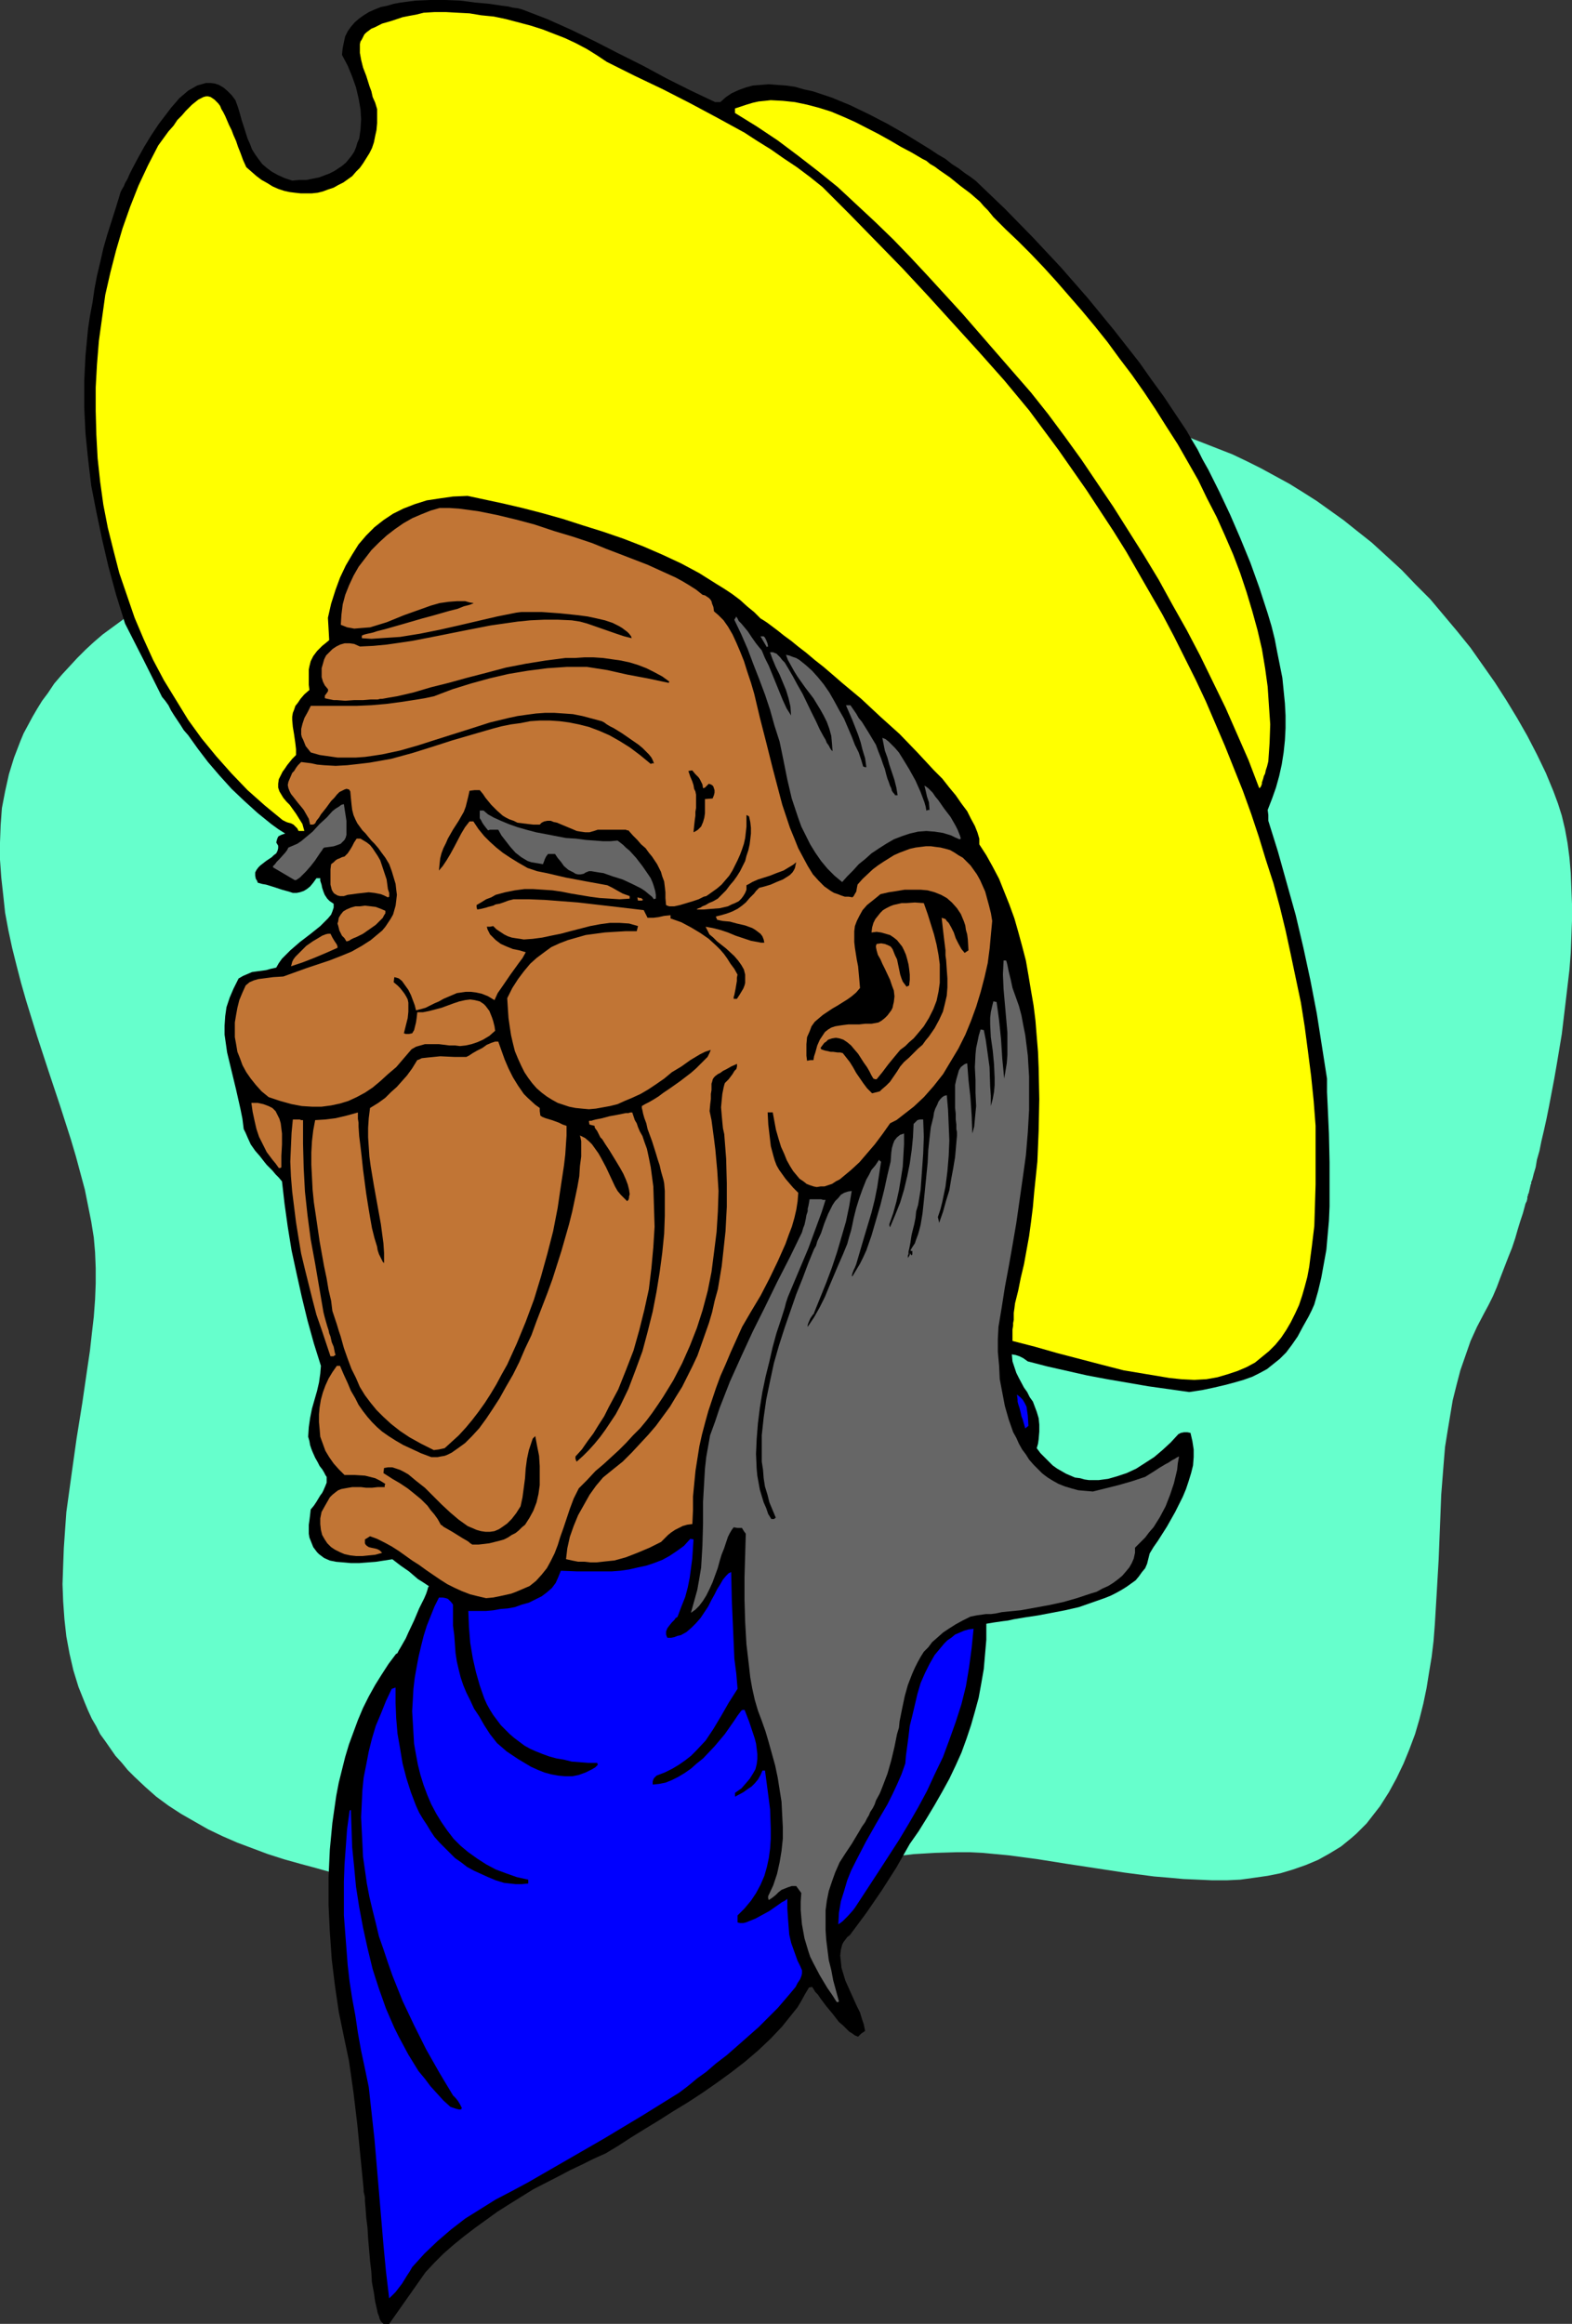 <?xml version="1.0" encoding="UTF-8" standalone="no"?>
<svg
   version="1.0"
   width="105.33mm"
   height="155.668mm"
   id="svg24"
   sodipodi:docname="Native American 44.wmf"
   xmlns:inkscape="http://www.inkscape.org/namespaces/inkscape"
   xmlns:sodipodi="http://sodipodi.sourceforge.net/DTD/sodipodi-0.dtd"
   xmlns="http://www.w3.org/2000/svg"
   xmlns:svg="http://www.w3.org/2000/svg">
  <rect width="100%" height="100%" fill="#333333" stroke="none"/>
  <sodipodi:namedview
     id="namedview24"
     pagecolor="#ffffff"
     bordercolor="#000000"
     borderopacity="0.25"
     inkscape:showpageshadow="2"
     inkscape:pageopacity="0.0"
     inkscape:pagecheckerboard="0"
     inkscape:deskcolor="#d1d1d1"
     inkscape:document-units="mm" />
  <defs
     id="defs1">
    <pattern
       id="WMFhbasepattern"
       patternUnits="userSpaceOnUse"
       width="6"
       height="6"
       x="0"
       y="0" />
  </defs>
  <path
     style="fill:#66ffcc;fill-opacity:1;fill-rule:evenodd;stroke:none"
     d="m 393.41,200.373 -1.939,-4.686 -2.262,-4.686 -2.423,-4.686 -2.585,-4.525 -2.747,-4.525 -2.908,-4.525 -3.07,-4.363 -3.07,-4.363 -3.393,-4.201 -3.393,-4.04 -3.393,-4.04 -3.716,-3.717 -3.554,-3.717 -3.878,-3.555 -3.716,-3.393 -3.878,-3.07 -3.231,-2.585 -3.393,-2.424 -3.393,-2.424 -3.554,-2.262 -3.393,-2.101 -3.554,-1.939 -3.554,-1.939 -3.554,-1.778 -3.716,-1.778 -3.716,-1.454 -3.716,-1.454 -3.716,-1.454 -3.716,-1.131 -3.716,-1.131 -3.878,-1.131 -3.878,-0.97 -7.755,-1.616 -3.878,-0.646 -4.039,-0.485 -3.878,-0.646 -4.039,-0.323 -7.917,-0.646 -8.24,-0.323 h -8.078 l -8.24,0.323 -8.078,0.485 -8.24,0.646 -8.24,0.97 -8.24,1.131 -8.24,1.293 -8.24,1.616 -8.078,1.616 -8.24,1.616 -8.078,1.939 -8.078,1.939 -15.833,4.04 -7.755,2.101 -7.755,2.262 -7.594,2.101 -7.432,2.101 -7.432,2.101 -5.332,1.454 -5.493,1.616 -5.493,1.616 -5.816,1.939 -5.655,2.101 -5.816,2.262 -5.655,2.424 -5.655,2.747 -5.493,2.747 -5.332,3.232 -5.17,3.232 -2.423,1.778 -2.423,1.778 -2.423,1.778 -2.262,1.939 -2.1,1.939 -2.1,2.101 -1.939,2.101 -1.939,2.101 -1.939,2.262 -1.616,2.424 -1.454,1.939 -1.293,2.101 -1.131,1.939 -1.131,2.101 -1.131,2.101 -0.808,1.939 -0.808,2.101 -0.808,2.101 -1.293,4.201 -0.969,4.363 -0.808,4.201 -0.323,4.363 L 0,213.3 v 4.363 l 0.323,4.525 0.485,4.363 0.485,4.525 0.808,4.363 0.969,4.525 1.131,4.525 1.131,4.363 1.293,4.525 2.747,8.888 2.908,8.888 1.454,4.363 1.454,4.363 2.747,8.564 1.293,4.363 1.131,4.201 1.131,4.201 0.808,4.04 0.808,4.04 0.646,4.04 0.323,3.717 0.162,4.04 v 3.878 l -0.162,4.04 -0.323,4.363 -0.485,4.201 -0.485,4.363 -0.646,4.363 -1.293,8.888 -1.454,9.049 -1.293,9.211 -1.293,9.372 -0.323,4.525 -0.323,4.686 -0.162,4.363 -0.162,4.686 0.162,4.363 0.323,4.525 0.485,4.363 0.808,4.363 0.969,4.201 1.293,4.201 1.616,4.04 0.808,1.939 0.969,2.101 1.131,1.939 0.969,1.939 1.293,1.778 2.585,3.717 1.616,1.778 1.454,1.778 1.777,1.778 2.747,2.585 2.747,2.424 3.07,2.262 3.231,2.101 3.393,1.939 3.393,1.939 3.716,1.778 3.716,1.616 3.878,1.454 3.878,1.454 4.039,1.293 4.039,1.131 4.201,1.131 4.039,1.131 4.362,0.808 4.201,0.808 8.563,1.454 8.563,1.131 8.401,0.808 8.24,0.808 4.039,0.162 3.878,0.162 3.878,0.162 3.716,0.162 h 3.716 l 3.554,0.162 h 3.393 3.231 l 5.17,-0.162 5.332,-0.323 5.17,-0.646 5.332,-0.646 5.493,-0.97 10.663,-2.101 5.493,-0.97 10.825,-2.262 5.493,-0.97 5.493,-0.97 5.493,-0.646 5.493,-0.646 5.493,-0.323 5.493,-0.162 h 3.231 l 3.231,0.162 3.393,0.323 3.393,0.323 7.27,0.97 7.109,1.131 7.432,1.131 7.432,1.131 7.432,0.97 3.878,0.323 3.554,0.323 3.716,0.162 3.554,0.162 h 3.716 l 3.393,-0.162 3.554,-0.485 3.393,-0.485 3.231,-0.646 3.231,-0.97 3.231,-1.131 3.07,-1.293 2.908,-1.616 2.908,-1.778 2.585,-2.101 1.293,-1.131 1.293,-1.293 1.293,-1.293 1.131,-1.454 1.131,-1.454 1.131,-1.454 2.262,-3.555 1.939,-3.555 1.777,-3.717 1.454,-3.555 1.454,-3.878 1.131,-3.878 0.969,-3.878 0.808,-3.878 0.646,-4.04 0.646,-3.878 0.485,-4.04 0.323,-4.201 0.485,-8.08 0.485,-8.403 0.323,-8.08 0.323,-8.241 0.646,-8.241 0.323,-3.878 0.646,-4.04 0.646,-3.878 0.646,-3.878 0.969,-3.878 0.969,-3.717 1.293,-3.717 1.293,-3.717 1.616,-3.555 1.777,-3.393 1.131,-2.101 1.131,-2.262 0.969,-2.262 0.969,-2.585 1.939,-5.009 0.969,-2.424 0.808,-2.424 0.646,-2.262 0.646,-2.101 0.646,-1.939 0.485,-1.778 0.162,-0.646 0.323,-0.646 0.162,-0.646 v -0.485 l 0.162,-0.323 v -0.323 l 0.162,-0.162 v 0 l 0.485,-2.101 v 0 -0.162 l 0.162,-0.162 v -0.485 l 0.162,-0.323 0.162,-0.485 0.162,-0.646 0.162,-0.646 0.485,-1.616 0.323,-1.939 0.646,-2.262 0.485,-2.424 0.646,-2.747 0.646,-2.909 0.646,-3.232 0.646,-3.393 0.646,-3.393 0.646,-3.717 0.646,-3.878 0.646,-3.878 0.485,-4.04 0.485,-4.04 0.969,-8.241 0.323,-4.201 0.162,-4.04 0.162,-4.201 v -4.04 l -0.162,-4.04 -0.162,-3.878 -0.323,-3.878 -0.485,-3.717 -0.646,-3.555 -0.808,-3.393 -0.969,-3.07 z"
     id="path1" />
  <path
     style="fill:#000000;fill-opacity:1;fill-rule:evenodd;stroke:none"
     d="m 97.1,588.353 -0.323,-0.323 -0.323,-0.323 -0.323,-0.646 -0.162,-0.646 -0.323,-0.808 -0.162,-0.808 -0.485,-2.101 -0.323,-2.262 -0.485,-2.585 -0.162,-2.747 -0.323,-2.747 -0.485,-5.656 -0.162,-2.747 -0.323,-2.585 -0.162,-2.262 -0.162,-1.939 v -0.808 l -0.162,-0.808 -0.162,-0.646 v -0.646 l -0.808,-8.241 -0.808,-8.241 -0.969,-8.08 -1.131,-7.918 -0.646,-3.07 -0.646,-3.07 -1.293,-6.302 -0.969,-6.625 -0.808,-6.625 -0.485,-6.948 -0.323,-6.787 v -7.11 l 0.323,-6.948 0.323,-3.393 0.323,-3.393 0.485,-3.393 0.485,-3.393 0.646,-3.393 0.808,-3.232 0.808,-3.232 0.969,-3.232 1.131,-3.07 1.131,-3.07 1.293,-3.07 1.454,-2.909 1.616,-2.909 1.616,-2.585 1.777,-2.747 1.939,-2.585 h 0.162 l 0.162,-0.162 0.323,-0.646 0.485,-0.808 0.646,-1.131 0.646,-1.131 0.646,-1.454 1.454,-3.07 1.293,-3.07 0.646,-1.293 0.646,-1.293 0.485,-1.131 0.323,-0.97 0.162,-0.646 0.162,-0.162 v -0.162 l -1.454,-0.97 -1.293,-0.808 -1.131,-0.97 -1.131,-0.97 -2.1,-1.454 -2.1,-1.616 -4.201,0.646 -2.1,0.162 -2.1,0.162 h -2.1 l -1.777,-0.162 -1.939,-0.162 -1.616,-0.323 -1.454,-0.646 -1.293,-0.97 -0.485,-0.485 -0.485,-0.646 -0.485,-0.646 -0.323,-0.808 -0.323,-0.808 -0.323,-0.808 -0.162,-0.97 v -0.97 -1.293 l 0.162,-1.131 0.162,-1.293 0.162,-1.454 0.808,-0.97 0.646,-0.97 0.485,-0.808 0.485,-0.808 0.485,-0.646 0.323,-0.646 0.485,-1.131 0.323,-0.808 v -0.808 -0.646 l -0.323,-0.485 -0.323,-0.646 -0.485,-0.808 -0.646,-0.808 -0.485,-0.97 -0.646,-1.131 -0.646,-1.454 -0.323,-0.808 -0.323,-0.97 -0.162,-0.97 -0.323,-1.131 0.162,-2.424 0.323,-2.262 0.485,-2.424 0.646,-2.262 0.646,-2.262 0.485,-2.101 0.323,-2.262 0.162,-1.939 -1.777,-5.656 -1.616,-5.817 -1.454,-5.979 -1.293,-5.817 -1.293,-5.979 -0.969,-5.979 -0.808,-5.817 -0.646,-5.656 -0.808,-0.97 -0.808,-0.808 -0.808,-0.97 -0.808,-0.808 -0.646,-0.646 -0.646,-0.808 -1.131,-1.454 -1.131,-1.293 -1.131,-1.616 -0.808,-1.778 -0.485,-1.131 -0.485,-0.97 -0.323,-2.585 -0.485,-2.424 -1.131,-5.009 -1.131,-4.686 -1.131,-4.686 -0.323,-2.262 -0.323,-2.262 v -2.262 l 0.162,-2.424 0.323,-2.262 0.808,-2.424 0.969,-2.262 0.646,-1.293 0.646,-1.293 1.131,-0.646 1.131,-0.485 1.131,-0.485 1.131,-0.162 2.423,-0.323 1.131,-0.323 1.454,-0.323 0.646,-1.131 0.808,-1.131 0.969,-0.97 1.131,-1.131 2.423,-2.101 2.747,-2.101 2.423,-1.939 0.969,-0.97 0.969,-0.97 0.808,-0.97 0.323,-0.808 0.323,-0.97 v -0.97 l -0.969,-0.646 -0.646,-0.646 -0.646,-0.97 -0.323,-0.808 -0.323,-0.97 -0.162,-0.808 -0.323,-0.97 v -0.646 H 80.136 l -0.808,1.131 -0.808,0.97 -0.808,0.646 -0.808,0.485 -0.969,0.323 -0.808,0.162 h -0.969 l -0.969,-0.323 -1.777,-0.485 -1.939,-0.646 -2.1,-0.646 -0.969,-0.162 -1.131,-0.323 -0.162,-0.485 -0.323,-0.485 -0.162,-0.808 v -0.808 l 0.323,-0.646 0.485,-0.646 0.485,-0.485 1.454,-1.131 1.454,-0.97 0.485,-0.485 0.646,-0.485 0.323,-0.646 0.162,-0.646 v -0.646 l -0.485,-0.808 0.162,-0.646 0.162,-0.485 0.162,-0.323 0.162,-0.162 0.323,-0.162 0.323,-0.162 0.485,-0.162 0.485,-0.162 -1.777,-1.131 -1.777,-1.293 -3.393,-2.747 -3.393,-3.07 -3.231,-3.07 -3.07,-3.393 -2.908,-3.393 -2.585,-3.393 -2.423,-3.393 -1.131,-1.293 -0.808,-1.293 -1.616,-2.424 -0.808,-1.293 -0.646,-1.293 -0.808,-1.131 -0.808,-0.97 -4.685,-9.372 -4.685,-9.211 -2.262,-7.272 -1.939,-7.11 -1.616,-6.948 -1.454,-6.948 -1.293,-6.625 -0.808,-6.787 -0.646,-6.464 -0.323,-6.625 v -6.625 l 0.323,-6.464 0.646,-6.787 0.485,-3.232 0.646,-3.393 0.485,-3.393 0.646,-3.393 0.808,-3.393 0.808,-3.555 0.969,-3.393 1.131,-3.555 1.131,-3.555 1.131,-3.717 0.323,-0.646 0.485,-0.808 0.323,-0.808 0.646,-1.131 0.485,-1.131 0.646,-1.293 1.454,-2.747 1.616,-2.909 1.777,-2.909 1.939,-2.909 2.1,-2.747 0.969,-1.293 1.131,-1.293 0.969,-1.131 1.131,-0.97 1.131,-0.97 1.131,-0.646 1.131,-0.646 1.131,-0.323 1.131,-0.323 h 1.131 l 1.131,0.162 0.969,0.323 1.131,0.646 0.969,0.808 1.131,1.131 0.969,1.293 0.646,1.778 0.485,1.616 0.485,1.778 0.485,1.454 0.969,3.07 0.646,1.454 0.485,1.293 0.808,1.293 0.808,1.131 0.969,1.293 1.131,0.97 1.293,0.97 1.454,0.808 1.777,0.808 1.939,0.646 1.777,-0.162 h 1.777 l 1.616,-0.323 1.616,-0.323 1.293,-0.485 1.293,-0.485 1.293,-0.646 0.969,-0.646 0.969,-0.646 0.969,-0.808 0.808,-0.97 0.646,-0.808 0.646,-0.97 0.485,-1.131 0.323,-1.131 0.485,-1.131 0.162,-1.131 0.162,-1.131 0.162,-2.585 -0.162,-2.585 -0.485,-2.747 -0.646,-2.747 -0.969,-2.747 -1.131,-2.747 -1.454,-2.747 0.162,-1.616 0.323,-1.616 0.323,-1.454 0.646,-1.293 L 88.861,6.787 89.83,5.656 90.961,4.686 92.092,3.878 93.385,3.07 94.839,2.424 96.454,1.778 98.07,1.454 99.686,0.97 101.463,0.646 105.179,0.162 108.895,0 h 3.878 l 3.878,0.162 3.716,0.485 3.554,0.323 3.231,0.485 1.454,0.162 1.293,0.323 1.293,0.162 1.131,0.323 6.301,2.424 6.139,2.747 5.978,2.909 5.978,3.07 6.139,3.07 5.978,3.232 6.139,3.07 6.139,2.909 h 1.293 l 1.454,-1.293 1.454,-0.97 1.777,-0.808 1.777,-0.646 1.777,-0.485 2.1,-0.162 1.939,-0.162 2.1,0.162 2.262,0.162 2.262,0.323 2.262,0.646 2.262,0.485 2.423,0.808 2.423,0.808 4.685,1.939 4.685,2.262 4.685,2.424 4.524,2.585 4.201,2.585 2.1,1.293 1.939,1.293 1.939,1.131 1.616,1.293 1.777,1.131 1.454,1.131 1.454,0.97 1.293,0.97 7.432,7.11 7.109,7.272 7.109,7.595 6.786,7.756 6.624,8.08 6.463,8.241 3.07,4.363 3.07,4.201 2.908,4.363 2.908,4.363 1.293,2.262 1.454,2.424 1.293,2.585 1.454,2.585 2.747,5.494 2.747,5.817 2.585,5.979 2.585,6.302 2.262,6.302 2.1,6.464 0.969,3.232 0.808,3.232 0.646,3.393 0.646,3.232 0.646,3.232 0.323,3.232 0.323,3.232 0.162,3.07 v 3.232 l -0.162,3.07 -0.323,3.07 -0.485,3.07 -0.646,2.909 -0.808,2.909 -0.969,2.747 -1.131,2.909 0.162,1.293 v 1.454 l 2.423,7.756 2.262,8.08 2.262,8.08 1.939,8.241 1.777,8.241 1.616,8.403 1.293,8.241 1.293,8.241 v 3.393 l 0.162,3.393 0.323,7.11 0.162,7.272 v 7.433 3.717 l -0.162,3.717 -0.323,3.555 -0.323,3.717 -0.646,3.555 -0.646,3.555 -0.808,3.393 -0.969,3.393 -0.646,1.454 -0.808,1.616 -1.454,2.585 -1.293,2.424 -1.454,2.101 -1.454,1.939 -1.616,1.616 -1.616,1.293 -1.616,1.293 -1.777,0.97 -1.939,0.97 -2.262,0.808 -2.262,0.646 -2.423,0.646 -2.747,0.646 -3.07,0.646 -3.231,0.485 -10.34,-1.454 -10.34,-1.778 -5.17,-0.97 -5.009,-1.131 -5.009,-1.131 -5.009,-1.293 -1.131,-0.808 -0.969,-0.485 -0.969,-0.323 -0.969,-0.162 0.162,1.778 0.485,1.454 0.485,1.454 0.646,1.293 1.293,2.424 0.808,1.131 0.646,1.293 0.808,1.131 0.485,1.293 0.485,1.293 0.485,1.616 0.162,1.616 v 1.778 l -0.162,1.939 -0.162,1.131 -0.323,1.131 0.969,1.293 1.131,1.131 0.969,0.97 0.969,0.97 1.131,0.808 1.131,0.646 1.131,0.646 1.131,0.485 1.131,0.485 1.293,0.162 1.131,0.323 1.131,0.162 h 2.423 l 2.423,-0.323 2.262,-0.646 2.423,-0.808 2.423,-1.131 2.262,-1.454 2.262,-1.454 2.1,-1.778 2.1,-1.939 1.939,-2.101 0.646,-0.323 0.808,-0.162 h 0.808 l 0.808,0.162 0.485,2.101 0.323,2.101 v 1.939 l -0.162,2.101 -0.485,1.939 -0.646,2.101 -0.646,1.939 -0.808,1.939 -0.969,1.939 -0.969,1.939 -2.1,3.717 -2.262,3.555 -1.131,1.616 -0.969,1.616 -0.323,1.293 -0.323,1.293 -0.485,1.131 -0.808,0.97 -0.808,1.131 -0.808,0.97 -1.131,0.808 -1.131,0.808 -1.293,0.808 -1.454,0.808 -1.293,0.646 -1.616,0.646 -3.231,1.131 -3.231,1.131 -3.554,0.808 -3.393,0.646 -3.393,0.646 -3.231,0.485 -2.908,0.485 -1.454,0.323 -1.293,0.162 -1.131,0.162 -1.131,0.162 -0.969,0.162 -0.969,0.162 v 4.04 l -0.323,3.717 -0.323,3.717 -0.646,3.717 -0.646,3.555 -0.969,3.555 -0.969,3.393 -1.131,3.393 -1.293,3.555 -1.454,3.232 -1.616,3.393 -1.777,3.232 -1.939,3.393 -1.939,3.232 -2.1,3.393 -2.262,3.232 -3.393,5.979 -3.716,5.817 -3.878,5.656 -4.201,5.656 -0.646,0.485 -0.485,0.646 -0.485,0.646 -0.323,0.646 -0.323,1.293 -0.162,1.454 0.162,1.454 0.162,1.616 0.485,1.616 0.485,1.616 1.454,3.232 1.454,3.232 0.808,1.616 0.485,1.616 0.485,1.454 0.323,1.616 -0.969,0.646 -0.808,0.808 -0.808,-0.323 -0.646,-0.485 -0.808,-0.485 -0.808,-0.808 -0.808,-0.808 -0.969,-0.808 -1.616,-2.101 -1.616,-1.939 -1.454,-1.939 -0.646,-0.97 -0.646,-0.646 -0.485,-0.808 -0.323,-0.485 -0.808,0.162 -0.969,1.616 -0.969,1.778 -0.969,1.616 -1.293,1.616 -1.293,1.616 -1.293,1.616 -2.908,3.07 -3.07,2.909 -3.393,2.909 -3.554,2.747 -3.554,2.585 -3.716,2.585 -3.716,2.424 -3.716,2.262 -3.554,2.262 -3.716,2.262 -3.393,2.101 -3.231,2.101 -3.231,1.939 -2.908,1.293 -2.908,1.454 -3.07,1.454 -3.07,1.616 -6.301,3.232 -5.978,3.717 -3.07,1.939 -2.908,2.101 -2.908,2.101 -2.747,2.101 -2.585,2.101 -2.585,2.262 -2.262,2.262 -2.262,2.424 -9.209,13.089 z"
     id="path2" />
  <path
     style="fill:#0000ff;fill-opacity:1;fill-rule:evenodd;stroke:none"
     d="m 98.555,581.89 -0.808,-6.787 -0.646,-6.787 -1.131,-13.412 -1.131,-13.25 -1.454,-13.25 -0.969,-4.686 -0.969,-4.525 -0.808,-4.525 -0.646,-4.363 -0.808,-4.363 -0.646,-4.201 -0.485,-4.201 -0.323,-4.201 -0.323,-4.201 -0.323,-4.201 v -4.201 -4.363 l 0.162,-4.363 0.323,-4.363 0.323,-4.525 0.646,-4.686 0.162,-0.162 h 0.162 l 0.162,4.525 0.162,4.848 0.485,4.848 0.485,5.171 0.808,5.171 0.969,5.171 1.131,5.171 1.293,5.333 1.616,5.009 1.777,5.009 2.1,4.848 1.131,2.262 2.423,4.525 1.293,2.101 1.293,2.101 1.616,1.939 1.454,1.939 1.616,1.778 1.616,1.778 1.777,1.616 0.969,0.323 0.485,0.162 0.646,0.162 h 0.323 0.323 v -0.162 l 0.162,-0.162 -0.162,-0.323 -0.323,-0.646 -0.485,-0.808 -0.646,-0.808 -0.646,-0.646 -3.393,-5.656 -3.393,-5.979 -3.07,-6.14 -2.908,-6.14 -2.585,-6.464 -1.131,-3.232 -1.131,-3.393 -1.131,-3.232 -0.808,-3.393 -0.808,-3.232 -0.808,-3.393 -0.646,-3.393 -0.485,-3.393 -0.485,-3.393 -0.162,-3.393 -0.162,-3.232 -0.162,-3.393 0.162,-3.393 0.162,-3.393 0.323,-3.232 0.646,-3.232 0.646,-3.393 0.808,-3.232 0.969,-3.232 1.293,-3.07 1.293,-3.232 1.454,-3.07 0.969,-0.323 v 3.878 l 0.162,3.878 0.323,3.878 0.646,3.717 0.646,3.878 0.969,3.717 1.131,3.555 1.293,3.393 0.808,1.778 0.969,1.616 0.969,1.454 0.969,1.616 0.969,1.454 1.293,1.454 1.293,1.293 1.293,1.293 1.293,1.293 1.616,1.131 1.454,1.131 1.777,0.97 1.777,0.808 1.777,0.808 1.939,0.808 2.1,0.646 1.454,0.162 1.454,0.162 h 1.616 l 1.616,-0.162 v -0.97 l -2.908,-0.646 -2.747,-0.97 -2.585,-0.97 -2.423,-1.293 -2.262,-1.454 -2.262,-1.616 -1.939,-1.616 -1.777,-1.778 -1.616,-2.101 -1.454,-2.101 -1.293,-2.101 -1.293,-2.424 -0.969,-2.262 -0.969,-2.585 -0.808,-2.585 -0.646,-2.585 -0.485,-2.585 -0.485,-2.747 -0.162,-2.747 -0.162,-2.747 -0.162,-2.747 0.162,-2.747 0.162,-2.909 0.323,-2.747 0.485,-2.747 0.485,-2.585 0.646,-2.747 0.646,-2.585 0.808,-2.585 0.969,-2.424 0.969,-2.424 1.131,-2.262 h 0.969 l 0.808,0.162 0.485,0.162 0.323,0.323 0.485,0.485 0.485,0.646 v 2.747 2.585 l 0.323,2.424 0.162,2.262 0.162,2.262 0.323,2.101 0.485,2.101 0.485,1.939 0.646,1.939 0.808,1.939 0.969,1.939 0.969,2.101 1.293,1.939 1.293,2.262 1.454,2.262 1.777,2.262 1.131,0.97 1.293,1.131 1.454,0.97 1.454,0.97 1.616,0.97 1.616,0.97 1.777,0.808 1.616,0.646 1.777,0.485 1.777,0.323 1.777,0.162 h 1.777 l 1.616,-0.323 1.777,-0.646 1.616,-0.808 0.808,-0.485 0.646,-0.646 -0.162,-0.485 h -2.262 l -2.1,-0.162 -2.1,-0.162 -1.939,-0.485 -1.939,-0.323 -1.777,-0.485 -1.777,-0.646 -1.616,-0.646 -1.454,-0.646 -1.454,-0.808 -1.293,-0.97 -1.293,-0.97 -1.131,-0.97 -2.262,-2.262 -0.969,-1.293 -0.969,-1.293 -0.808,-1.293 -0.808,-1.454 -0.646,-1.454 -1.131,-3.232 -0.969,-3.393 -0.808,-3.555 -0.646,-3.878 -0.323,-4.04 -0.162,-4.04 h 1.454 1.454 1.616 l 1.777,-0.162 1.777,-0.323 1.939,-0.162 1.777,-0.323 1.777,-0.646 1.777,-0.485 1.616,-0.808 1.616,-0.808 1.293,-0.97 1.293,-1.131 0.969,-1.293 0.646,-1.454 0.323,-0.808 0.323,-0.808 4.039,0.162 h 4.362 4.524 l 2.1,-0.162 2.262,-0.323 2.1,-0.485 2.262,-0.485 1.939,-0.646 2.1,-0.808 1.777,-0.97 1.939,-1.293 1.777,-1.293 1.616,-1.778 0.808,0.162 -0.323,4.848 -0.323,2.424 -0.323,2.424 -0.485,2.424 -0.646,2.424 -0.969,2.424 -0.969,2.585 -0.162,0.162 -0.323,0.162 -0.323,0.485 -0.646,0.646 -0.646,0.808 -0.485,0.646 -0.323,0.808 v 0.808 l 0.162,0.485 0.162,0.323 h 0.969 l 0.808,-0.162 0.808,-0.323 0.808,-0.162 1.454,-0.808 1.293,-1.131 1.131,-1.131 1.131,-1.293 0.969,-1.454 0.969,-1.454 0.808,-1.616 0.808,-1.454 0.646,-1.293 0.808,-1.293 0.646,-1.131 0.808,-0.97 0.646,-0.646 0.646,-0.323 0.162,7.272 0.323,7.272 0.323,7.433 0.485,3.717 0.323,3.878 -2.262,3.555 -1.939,3.393 -1.939,3.232 -1.939,2.909 -2.423,2.585 -1.293,1.293 -1.454,1.131 -1.616,1.131 -1.616,0.97 -1.939,0.97 -2.1,0.808 -0.323,0.323 -0.323,0.323 -0.162,0.323 -0.162,0.485 v 0.323 0.485 l 1.616,-0.162 1.616,-0.323 1.616,-0.646 1.616,-0.808 1.616,-0.97 1.616,-1.131 1.454,-1.293 1.616,-1.293 2.908,-3.07 2.585,-3.07 1.131,-1.616 1.131,-1.616 0.969,-1.454 0.969,-1.293 0.323,-0.162 h 0.485 l 1.131,2.909 0.969,2.909 0.485,1.454 0.323,1.293 0.162,1.293 0.162,1.293 v 1.293 l -0.162,1.293 -0.323,1.293 -0.646,1.131 -0.808,1.293 -0.969,1.131 -1.131,1.293 -1.616,1.131 v 0.97 l 2.1,-1.131 1.131,-0.808 0.969,-0.646 0.808,-0.808 0.808,-0.97 0.646,-1.131 0.485,-1.131 h 0.646 l 0.646,4.848 0.646,5.009 0.162,4.848 v 2.585 l -0.162,2.424 -0.323,2.424 -0.485,2.262 -0.646,2.262 -0.969,2.262 -1.131,2.101 -1.293,1.939 -1.616,1.939 -1.777,1.778 v 1.778 l 0.646,0.162 h 0.808 l 0.646,-0.162 0.808,-0.323 1.616,-0.646 1.777,-0.97 1.777,-0.97 1.616,-1.131 1.616,-1.131 0.646,-0.323 0.646,-0.485 v 2.424 l 0.162,2.424 0.162,2.101 0.162,2.101 0.485,2.101 0.808,2.262 0.808,2.262 0.646,1.293 0.485,1.131 v 0.808 l -0.162,0.646 -0.323,0.808 -0.646,0.97 -0.485,0.97 -0.808,0.97 -0.808,0.97 -0.969,1.131 -0.969,1.131 -0.969,1.131 -2.423,2.424 -2.423,2.424 -2.747,2.424 -2.747,2.424 -2.585,2.262 -2.747,2.101 -2.423,2.101 -1.131,0.808 -1.131,0.808 -0.969,0.808 -0.969,0.808 -0.808,0.646 -0.646,0.485 -0.646,0.485 -0.646,0.485 -9.371,5.817 -9.694,5.817 -9.532,5.494 -9.532,5.494 -4.201,2.262 -4.039,2.101 -3.878,2.424 -3.878,2.424 -3.554,2.747 -3.393,2.909 -3.393,3.232 -1.454,1.616 -1.616,1.778 -0.646,1.131 -0.646,0.97 -1.293,2.101 -1.616,2.101 -0.808,0.808 z"
     id="path3" />
  <path
     style="fill:#666666;fill-opacity:1;fill-rule:evenodd;stroke:none"
     d="m 211.812,506.75 -1.131,-1.778 -1.131,-1.616 -0.969,-1.616 -0.969,-1.616 -1.616,-3.07 -0.808,-1.616 -0.485,-1.454 -0.485,-1.616 -0.485,-1.616 -0.323,-1.778 -0.323,-1.778 -0.162,-1.778 -0.162,-1.939 v -1.939 l 0.162,-2.262 -1.293,-1.778 h -1.131 l -0.969,0.323 -0.808,0.323 -0.808,0.323 -0.808,0.646 -0.646,0.646 -0.808,0.646 -0.969,0.646 -0.162,-0.485 v -0.485 l 1.293,-2.747 0.969,-2.909 0.646,-2.909 0.485,-2.909 0.323,-3.07 v -3.07 l -0.162,-3.07 -0.162,-3.232 -0.485,-3.07 -0.485,-3.07 -0.646,-3.07 -0.808,-2.909 -0.808,-2.909 -0.808,-2.747 -0.969,-2.747 -0.969,-2.585 -0.808,-2.747 -0.646,-2.909 -0.485,-2.747 -0.323,-2.909 -0.646,-5.494 -0.323,-5.656 -0.162,-5.656 v -5.656 l 0.323,-10.988 -0.485,-0.646 -0.485,-0.808 H 186.769 l -0.969,-0.162 -0.485,0.646 -0.485,0.808 -0.485,0.97 -0.485,1.454 -0.485,1.454 -0.646,1.616 -0.485,1.616 -0.485,1.778 -1.293,3.555 -0.808,1.778 -0.808,1.616 -0.808,1.293 -0.969,1.293 -0.969,0.97 -1.131,0.808 0.808,-2.909 0.808,-2.909 0.485,-2.747 0.485,-2.909 0.162,-2.747 0.162,-2.747 0.162,-5.656 v -5.494 l 0.323,-5.656 0.162,-2.747 0.323,-2.909 0.485,-2.747 0.485,-2.747 1.293,-3.555 1.131,-3.393 2.585,-6.625 2.908,-6.464 2.908,-6.302 3.07,-6.14 3.07,-6.302 3.231,-6.302 3.07,-6.302 0.323,-1.131 0.323,-0.808 0.323,-1.454 0.162,-0.97 0.323,-0.97 v -0.646 l 0.162,-0.646 0.162,-0.808 0.162,-0.97 h 0.808 1.293 0.808 l 0.485,0.162 h 0.646 l -0.969,3.07 -1.131,3.07 -1.131,3.07 -1.131,3.07 -2.585,6.14 -2.585,6.14 -0.485,1.454 -0.323,1.293 -0.969,3.07 -1.131,3.393 -0.969,3.555 -0.808,3.555 -0.969,3.878 -0.808,3.878 -0.646,4.04 -0.485,3.878 -0.323,4.04 -0.162,3.717 0.162,3.717 0.162,1.778 0.646,3.555 0.485,1.616 0.485,1.616 0.646,1.454 0.485,1.454 0.808,1.293 h 0.485 0.323 v -0.162 l 0.323,-0.162 -0.808,-1.939 -0.808,-1.939 -0.485,-1.939 -0.646,-2.101 -0.323,-2.101 -0.162,-2.101 -0.323,-2.101 v -2.262 -2.101 -2.262 l 0.485,-4.525 0.646,-4.525 0.969,-4.686 0.969,-4.525 1.293,-4.525 1.454,-4.525 1.454,-4.201 1.454,-4.201 1.616,-4.04 1.454,-3.878 1.454,-3.555 0.485,-0.808 0.323,-1.131 0.969,-2.101 0.808,-2.424 0.969,-2.424 1.131,-2.262 0.646,-0.97 0.808,-0.808 0.646,-0.808 0.808,-0.485 0.969,-0.323 0.969,-0.162 -0.646,3.878 -0.808,3.878 -1.131,3.878 -1.131,3.878 -1.293,3.878 -1.454,3.878 -3.07,7.595 v 0.162 l -0.323,0.323 -0.646,0.97 -0.485,1.131 -0.162,0.485 v 0.485 l 1.616,-2.424 1.454,-2.585 1.293,-2.585 1.131,-2.747 2.262,-5.332 1.131,-2.585 1.131,-2.747 0.485,-1.778 0.485,-1.616 0.323,-1.454 0.323,-1.616 0.646,-2.585 0.808,-2.585 0.808,-2.262 0.969,-2.424 0.646,-1.131 0.646,-1.293 0.969,-1.131 0.969,-1.454 0.162,0.323 0.323,0.162 -0.485,3.232 -0.485,3.232 -0.646,3.232 -0.808,3.232 -1.939,6.464 -1.939,6.625 -0.323,0.808 -0.323,0.646 -0.162,0.485 -0.162,0.323 v 0.323 l -0.162,0.162 0.162,0.323 0.969,-1.616 0.969,-1.616 0.808,-1.616 0.808,-1.778 1.293,-3.717 1.131,-3.878 1.131,-3.878 0.969,-3.878 0.808,-3.717 0.808,-3.393 0.162,-2.262 0.162,-1.131 0.323,-1.131 0.323,-0.808 0.646,-0.808 0.808,-0.646 0.485,-0.162 0.485,-0.162 v 2.747 l -0.162,2.747 -0.162,2.909 -0.485,3.07 -0.485,2.909 -0.646,2.909 -0.808,2.909 -0.969,2.747 v 0.323 l 0.162,0.485 1.293,-3.07 1.293,-3.232 0.969,-3.232 0.808,-3.393 0.646,-3.232 0.485,-3.393 0.323,-3.232 0.162,-3.393 0.485,-0.485 0.485,-0.485 0.646,-0.162 h 0.323 0.485 l 0.162,4.363 -0.162,4.363 -0.323,4.525 -0.323,4.525 -0.323,1.939 -0.323,1.939 -0.485,1.616 -0.162,1.616 -0.323,1.616 -0.323,1.293 -0.323,1.293 -0.162,0.97 -0.162,1.131 -0.162,0.808 -0.162,0.808 -0.162,0.646 v 0.646 l -0.162,0.323 v 0.646 l 0.323,-0.485 0.162,-0.323 v -0.485 l 0.162,0.323 0.323,0.323 0.162,-0.323 v -0.323 -0.162 -0.323 h -0.162 -0.162 l -0.162,-0.162 0.485,-0.808 0.646,-0.97 0.323,-0.97 0.485,-1.293 0.323,-1.131 0.323,-1.293 0.485,-2.909 0.323,-3.07 0.323,-3.232 0.646,-6.464 0.162,-3.232 0.323,-3.07 0.323,-2.747 0.323,-1.293 0.323,-1.293 0.162,-1.131 0.323,-0.97 0.485,-0.97 0.323,-0.808 0.485,-0.646 0.485,-0.485 0.485,-0.323 0.646,-0.162 0.323,3.717 0.162,3.878 0.162,3.878 -0.162,3.878 -0.323,3.878 -0.485,3.878 -0.808,3.878 -0.485,1.939 -0.646,1.939 0.162,0.646 0.162,0.808 0.969,-2.747 0.808,-2.909 0.808,-2.585 0.485,-2.909 0.485,-2.585 0.485,-2.909 0.485,-5.494 v -0.808 l -0.162,-0.808 v -1.131 l -0.162,-1.293 v -1.454 l -0.162,-1.454 v -2.909 -1.454 -1.454 l 0.323,-1.454 0.323,-1.131 0.323,-1.131 0.485,-0.808 0.808,-0.646 0.323,-0.162 0.485,-0.162 0.323,4.201 0.485,4.363 0.323,4.686 0.162,4.525 0.485,-1.778 0.162,-1.778 0.323,-3.393 -0.162,-3.393 v -3.232 l -0.162,-3.232 0.162,-3.232 0.162,-1.616 0.323,-1.454 0.323,-1.616 0.485,-1.616 0.808,0.162 0.485,2.424 0.323,2.262 0.646,4.686 0.162,4.848 0.162,2.424 v 2.585 l 0.485,-1.778 0.323,-1.778 0.162,-1.778 v -1.778 l -0.162,-3.555 -0.323,-3.393 -0.485,-3.393 -0.162,-3.232 v -1.616 l 0.162,-1.454 0.323,-1.454 0.323,-1.293 0.808,0.162 0.323,2.262 0.323,2.424 0.485,4.686 0.323,5.009 0.485,5.009 0.323,-1.939 0.323,-1.939 0.162,-2.101 v -1.778 -3.878 l -0.323,-3.717 -0.646,-7.272 -0.162,-3.717 0.162,-3.555 h 0.646 l 0.162,0.485 0.162,0.646 0.162,0.808 0.162,0.808 0.485,1.939 0.485,2.262 0.808,2.262 0.808,2.262 0.646,2.424 0.485,2.585 0.485,2.424 0.323,2.585 0.323,2.585 0.162,2.747 0.162,2.585 v 2.909 5.494 l -0.323,5.656 -0.485,5.817 -0.808,5.817 -0.808,5.656 -0.808,5.656 -0.969,5.656 -0.969,5.494 -0.969,5.171 -0.808,5.171 -0.808,4.848 -0.162,3.07 v 3.232 l 0.323,3.555 0.162,3.393 0.646,3.393 0.646,3.393 0.969,3.393 1.131,3.232 0.808,1.454 0.646,1.454 0.808,1.454 0.969,1.293 0.808,1.293 1.131,1.293 1.131,1.131 1.131,1.131 1.293,0.97 1.293,0.808 1.454,0.808 1.616,0.646 1.616,0.485 1.777,0.485 1.777,0.162 1.939,0.162 3.231,-0.808 3.231,-0.808 3.393,-0.97 3.393,-1.131 1.293,-0.808 1.293,-0.808 0.969,-0.646 0.808,-0.485 0.808,-0.485 0.646,-0.323 0.485,-0.323 0.485,-0.323 0.646,-0.323 0.485,-0.323 0.646,-0.323 -0.323,1.778 -0.162,1.616 -0.808,3.393 -0.969,2.909 -1.131,2.909 -1.454,2.747 -0.808,1.293 -0.808,1.293 -1.131,1.293 -0.969,1.293 -1.293,1.293 -1.293,1.293 v 1.293 l -0.323,1.454 -0.485,1.131 -0.646,1.131 -0.808,0.97 -0.969,1.131 -0.969,0.808 -1.293,0.97 -1.293,0.808 -1.454,0.646 -1.454,0.808 -1.616,0.485 -3.393,1.131 -3.393,0.97 -3.716,0.808 -3.554,0.646 -3.554,0.646 -3.231,0.323 -1.616,0.162 -1.454,0.323 -1.293,0.162 h -1.293 l -1.131,0.162 -1.131,0.162 -0.808,0.162 -0.808,0.162 -1.939,0.97 -1.777,0.97 -1.777,1.131 -1.454,0.97 -1.454,1.293 -1.293,1.131 -0.969,1.293 -1.131,1.131 -0.808,1.293 -0.808,1.454 -0.646,1.293 -0.646,1.454 -1.131,2.909 -0.808,2.909 -0.646,3.07 -0.646,3.232 -0.162,1.616 -0.485,1.616 -0.646,3.232 -0.808,3.393 -0.969,3.393 -1.293,3.393 -0.646,1.616 -0.969,1.778 -0.323,0.97 -0.323,0.646 -0.162,0.323 -0.323,0.485 -0.323,0.485 -0.323,0.808 -0.485,0.808 -0.485,0.97 -0.808,1.131 -0.646,1.131 -0.969,1.616 -0.969,1.616 -1.616,2.424 -1.454,2.262 -1.131,2.585 -0.808,2.262 -0.808,2.424 -0.485,2.424 -0.323,2.424 v 2.585 2.424 l 0.162,2.424 0.323,2.585 0.323,2.585 0.646,2.585 0.485,2.585 1.454,5.333 -0.323,0.162 v 0 h -0.162 z"
     id="path4" />
  <path
     style="fill:#0000ff;fill-opacity:1;fill-rule:evenodd;stroke:none"
     d="m 212.296,487.197 0.162,-2.909 0.485,-2.909 0.808,-2.585 0.808,-2.747 0.969,-2.424 1.293,-2.585 2.423,-4.686 2.747,-4.848 2.747,-4.686 1.293,-2.585 1.131,-2.424 1.131,-2.585 0.969,-2.747 0.162,-1.939 0.323,-2.424 0.323,-2.424 0.323,-2.747 0.646,-2.585 0.646,-2.747 0.646,-2.747 0.808,-2.747 1.131,-2.585 1.131,-2.262 1.293,-2.262 1.616,-1.939 0.808,-0.97 0.808,-0.808 0.969,-0.646 0.969,-0.808 1.131,-0.485 1.131,-0.485 1.131,-0.323 1.293,-0.162 -0.485,4.848 -0.646,4.848 -0.808,4.848 -1.131,4.525 -1.454,4.525 -1.616,4.525 -1.616,4.363 -2.1,4.363 -1.939,4.201 -2.262,4.201 -2.423,4.201 -2.423,4.04 -5.332,8.241 -5.493,8.403 -0.323,0.485 -0.485,0.646 -1.293,1.454 -1.293,1.293 -0.646,0.485 z"
     id="path5" />
  <path
     style="fill:#c17535;fill-opacity:1;fill-rule:evenodd;stroke:none"
     d="m 123.112,404.624 -2.1,-0.485 -1.939,-0.485 -2.1,-0.808 -1.777,-0.808 -1.939,-0.97 -1.777,-1.131 -3.554,-2.424 -1.777,-1.293 -1.777,-1.131 -3.393,-2.424 -1.777,-1.131 -1.777,-0.97 -1.939,-0.97 -1.777,-0.646 -1.293,0.808 v 0.485 0.485 l 0.162,0.323 0.323,0.323 0.485,0.323 0.646,0.162 0.808,0.162 0.646,0.162 0.646,0.323 0.646,0.646 -1.777,0.485 -1.616,0.162 -1.616,0.162 h -1.616 l -1.454,-0.162 -1.454,-0.323 -1.131,-0.485 -1.293,-0.646 -0.969,-0.646 -0.969,-0.97 -0.646,-0.97 -0.646,-1.131 -0.323,-1.293 -0.162,-1.454 v -1.454 l 0.323,-1.616 0.808,-1.454 0.646,-1.131 0.646,-1.131 0.646,-0.646 0.808,-0.646 0.646,-0.485 0.808,-0.323 1.777,-0.323 0.969,-0.162 h 2.262 l 1.293,0.162 h 1.454 l 1.454,-0.162 h 1.777 v -0.485 l 0.162,-0.323 -1.293,-0.808 -1.293,-0.646 -1.293,-0.323 -1.293,-0.323 -2.585,-0.162 h -2.585 l -1.454,-1.454 -1.293,-1.454 -1.131,-1.616 -0.969,-1.616 -0.646,-1.778 -0.646,-1.778 -0.162,-1.939 -0.162,-1.778 v -1.939 l 0.162,-1.778 0.323,-1.939 0.485,-1.778 0.646,-1.778 0.808,-1.778 0.969,-1.616 1.131,-1.616 h 0.808 l 0.969,2.262 0.969,2.101 0.808,1.939 1.131,1.939 0.808,1.616 1.131,1.616 1.131,1.454 1.131,1.293 1.293,1.293 1.293,1.131 1.616,1.131 1.777,1.131 1.939,1.131 2.1,0.97 2.423,1.131 2.585,0.97 h 0.808 0.808 l 0.808,-0.162 0.969,-0.162 0.808,-0.323 0.969,-0.485 1.616,-1.131 1.777,-1.293 1.777,-1.778 1.777,-1.939 1.777,-2.424 1.616,-2.424 1.777,-2.747 1.616,-2.909 1.777,-3.07 1.616,-3.232 1.454,-3.393 1.616,-3.393 1.293,-3.555 2.747,-7.11 1.293,-3.555 1.131,-3.555 1.131,-3.555 0.969,-3.393 0.969,-3.393 0.808,-3.232 0.646,-3.07 0.646,-3.07 0.485,-2.747 0.162,-2.585 0.323,-2.424 v -2.101 -0.97 -0.808 l -0.162,-0.808 -0.162,-0.646 1.293,0.646 0.969,0.808 0.808,0.808 0.808,1.131 0.808,1.131 0.646,1.131 1.293,2.424 1.131,2.424 1.131,2.424 0.646,1.131 0.808,0.97 0.808,0.808 0.808,0.808 0.323,-0.323 0.162,-0.485 v -0.323 l 0.162,-0.646 -0.162,-1.131 -0.323,-1.293 -0.485,-1.293 -0.646,-1.454 -0.808,-1.454 -0.969,-1.616 -1.777,-2.909 -0.969,-1.454 -0.808,-1.293 -0.485,-0.485 -0.323,-0.646 -0.485,-0.97 -0.485,-0.646 -0.162,-0.323 v -0.323 l -0.646,-0.162 -0.646,-0.162 -0.162,-0.808 0.162,-0.162 h 0.485 l 0.485,-0.162 0.646,-0.162 1.616,-0.323 1.777,-0.485 1.777,-0.323 1.616,-0.323 0.808,-0.162 h 0.646 l 0.485,-0.162 h 0.485 l 0.646,1.939 0.485,0.808 0.323,0.97 0.485,1.131 0.646,1.131 0.485,1.454 0.646,1.778 0.485,2.262 0.485,2.424 0.323,2.424 0.323,2.424 0.162,5.009 0.162,5.171 -0.323,5.171 -0.485,5.332 -0.646,5.333 -1.131,5.171 -1.293,5.171 -1.454,5.171 -1.939,5.009 -1.939,4.848 -2.423,4.525 -1.131,2.262 -1.454,2.262 -1.293,2.101 -1.454,1.939 -1.454,2.101 -1.616,1.778 v 0.646 l 0.162,0.323 v 0.162 l 0.162,0.162 1.616,-1.454 1.454,-1.454 1.454,-1.616 1.454,-1.778 1.293,-1.778 1.293,-1.939 1.293,-1.939 1.131,-2.101 2.1,-4.363 1.777,-4.686 1.777,-4.848 1.293,-4.848 1.293,-5.171 0.969,-5.009 0.808,-5.009 0.646,-4.848 0.485,-4.848 0.162,-4.525 v -2.101 -2.101 -2.101 l -0.162,-1.939 -0.162,-0.808 -0.323,-1.131 -0.323,-1.131 -0.323,-1.454 -0.485,-1.454 -0.485,-1.616 -0.969,-3.07 -1.131,-3.07 -0.323,-1.454 -0.485,-1.293 -0.323,-1.131 -0.162,-0.808 -0.162,-0.646 v -0.485 l 0.808,-0.485 0.969,-0.485 1.131,-0.646 1.293,-0.808 1.293,-0.97 1.454,-0.97 2.747,-1.939 2.747,-2.101 1.293,-1.131 0.969,-0.97 1.131,-1.131 0.808,-0.808 0.485,-0.97 0.323,-0.808 -1.454,0.485 -1.293,0.646 -2.423,1.454 -2.262,1.616 -2.423,1.454 -1.939,1.616 -2.1,1.454 -1.939,1.293 -1.939,1.131 -2.1,0.97 -1.939,0.808 -1.777,0.808 -1.939,0.485 -1.777,0.323 -1.777,0.323 -1.777,0.162 -1.777,-0.162 -1.616,-0.162 -1.616,-0.323 -1.454,-0.485 -1.454,-0.485 -1.454,-0.808 -1.293,-0.808 -1.293,-0.97 -1.293,-1.131 -1.131,-1.293 -0.969,-1.293 -0.969,-1.454 -0.808,-1.616 -0.808,-1.778 -0.808,-1.939 -0.485,-1.939 -0.485,-2.101 -0.323,-2.101 -0.323,-2.262 -0.162,-2.424 -0.162,-2.585 1.293,-2.585 1.454,-2.262 1.454,-1.939 1.616,-1.939 1.616,-1.454 1.939,-1.454 1.777,-1.293 2.1,-0.97 2.1,-0.808 2.262,-0.646 2.262,-0.646 2.423,-0.323 2.423,-0.323 2.585,-0.162 2.747,-0.162 h 2.747 l 0.162,-0.646 0.162,-0.646 -1.131,-0.323 -1.131,-0.323 -2.423,-0.162 h -2.423 l -2.423,0.323 -2.585,0.485 -5.009,1.293 -2.423,0.646 -2.423,0.485 -2.262,0.485 -2.423,0.323 -2.262,0.162 -0.969,-0.162 -1.131,-0.162 -0.969,-0.162 -0.969,-0.323 -0.969,-0.485 -0.969,-0.646 -0.969,-0.646 -0.808,-0.808 -0.808,0.162 h -0.808 l 0.162,0.646 0.323,0.646 0.323,0.646 0.485,0.485 0.969,0.97 1.293,0.97 1.454,0.646 1.616,0.646 1.616,0.323 1.616,0.485 -0.808,1.454 -0.969,1.293 -2.1,2.909 -2.1,3.07 -1.131,1.616 -0.808,1.778 -1.616,-0.97 -1.616,-0.646 -1.454,-0.323 -1.293,-0.162 h -1.293 l -1.131,0.162 -1.131,0.162 -1.131,0.485 -2.262,0.97 -1.131,0.646 -1.131,0.485 -2.262,1.131 -1.131,0.323 -1.293,0.323 -0.323,-1.293 -0.485,-1.293 -0.485,-1.293 -0.646,-1.293 -0.808,-1.131 -0.808,-1.131 -0.808,-0.646 -0.485,-0.162 -0.646,-0.162 -0.162,1.293 0.969,0.808 0.646,0.646 0.646,0.808 0.485,0.646 0.485,0.808 0.323,0.646 0.162,0.808 v 0.808 1.454 l -0.162,1.616 -0.485,1.939 -0.485,1.939 0.485,0.162 h 0.485 0.323 l 0.808,-0.162 0.485,-0.808 0.162,-0.646 0.323,-1.293 0.162,-1.131 0.162,-1.454 h 1.454 l 1.616,-0.323 3.07,-0.808 3.07,-1.131 1.454,-0.485 1.454,-0.323 1.293,-0.162 1.131,0.162 1.293,0.323 0.485,0.323 0.485,0.323 0.485,0.485 0.485,0.646 0.485,0.646 0.323,0.808 0.323,0.808 0.323,0.97 0.323,1.293 0.162,1.131 -1.454,1.293 -1.616,0.97 -1.454,0.646 -1.454,0.485 -1.454,0.323 -1.454,0.162 -1.293,-0.162 h -1.454 l -1.293,-0.162 -1.293,-0.162 h -2.423 -1.131 l -1.131,0.323 -1.131,0.323 -1.131,0.646 -1.939,2.262 -1.939,2.262 -2.1,1.778 -1.939,1.778 -1.939,1.616 -1.939,1.293 -2.1,1.131 -2.1,0.97 -2.1,0.646 -2.262,0.485 -2.423,0.323 h -2.423 l -2.585,-0.162 -2.585,-0.485 -2.908,-0.808 -2.908,-0.97 -1.777,-1.454 -1.454,-1.616 -1.293,-1.616 -1.131,-1.616 -0.969,-1.778 -0.646,-1.778 -0.646,-1.616 -0.323,-1.939 -0.323,-1.778 v -1.778 -1.939 l 0.323,-1.939 0.323,-1.778 0.485,-1.939 0.808,-1.939 0.808,-1.778 0.969,-0.808 1.131,-0.485 1.131,-0.323 1.293,-0.162 2.423,-0.323 2.585,-0.162 5.816,-2.101 5.816,-1.939 2.908,-1.131 2.747,-1.131 2.585,-1.454 2.262,-1.454 0.969,-0.808 0.969,-0.808 0.969,-0.808 0.808,-0.97 0.646,-0.97 0.646,-0.97 0.646,-1.131 0.323,-1.131 0.323,-1.131 0.162,-1.293 0.162,-1.454 -0.162,-1.293 -0.162,-1.454 -0.485,-1.616 -0.485,-1.616 -0.646,-1.778 -0.969,-1.616 -0.969,-1.293 -0.808,-1.131 -0.969,-1.131 -0.808,-0.808 -0.808,-0.97 -0.646,-0.808 -0.808,-0.808 -1.293,-1.778 -0.485,-0.97 -0.485,-1.131 -0.323,-1.293 -0.162,-1.293 -0.162,-1.616 -0.162,-1.778 -0.323,-0.485 -0.646,-0.162 -0.485,0.162 -0.646,0.323 -0.646,0.323 -0.646,0.646 -0.646,0.808 -0.808,0.808 -1.293,1.778 -1.293,1.616 -0.485,0.808 -0.646,0.808 -0.323,0.646 -0.485,0.323 h -0.808 l -0.323,-1.454 -0.646,-1.131 -0.646,-1.131 -0.646,-0.808 -0.808,-0.97 -1.131,-1.454 -0.646,-0.808 -0.323,-0.646 -0.323,-0.808 -0.162,-0.808 0.162,-0.808 0.485,-1.131 0.485,-1.131 0.485,-0.485 0.485,-0.808 0.485,-0.646 0.808,-0.808 1.293,0.162 1.293,0.162 1.454,0.323 1.777,0.162 2.908,0.162 2.908,-0.162 2.908,-0.323 2.747,-0.323 2.747,-0.485 2.747,-0.485 5.332,-1.454 5.17,-1.616 5.009,-1.616 5.009,-1.454 5.009,-1.454 2.423,-0.646 2.423,-0.485 2.423,-0.323 2.423,-0.485 2.423,-0.162 h 2.585 l 2.423,0.162 2.423,0.323 2.423,0.485 2.585,0.646 2.585,0.97 2.585,1.131 2.585,1.454 2.585,1.616 2.585,1.939 2.747,2.262 0.323,-0.162 h 0.485 l -0.323,-0.808 -0.323,-0.646 -0.646,-0.808 -0.808,-0.808 -0.808,-0.808 -0.969,-0.808 -2.1,-1.454 -2.1,-1.454 -2.1,-1.293 -0.969,-0.485 -0.808,-0.485 -0.646,-0.485 -0.646,-0.323 -2.423,-0.646 -2.423,-0.646 -2.423,-0.485 -2.262,-0.162 -2.423,-0.162 h -2.423 l -2.262,0.162 -2.423,0.323 -2.262,0.323 -2.262,0.485 -4.685,1.131 -4.524,1.454 -9.209,2.909 -4.524,1.454 -4.524,1.293 -4.524,0.97 -2.1,0.323 -2.262,0.323 -2.262,0.162 h -2.423 -2.262 l -2.262,-0.323 -2.262,-0.323 -2.262,-0.646 -0.646,-0.808 -0.646,-0.808 -0.323,-0.808 -0.323,-0.808 -0.323,-0.646 -0.162,-0.646 v -1.454 l 0.323,-1.293 0.485,-1.454 0.808,-1.454 0.808,-1.616 h 4.039 3.878 3.716 l 3.716,-0.162 3.716,-0.323 3.716,-0.485 4.201,-0.646 1.939,-0.323 2.262,-0.485 4.685,-1.778 4.685,-1.454 4.685,-1.293 4.847,-1.131 4.847,-0.808 5.009,-0.646 4.847,-0.323 h 5.17 l 5.17,0.808 5.009,1.131 2.585,0.485 2.585,0.485 5.332,1.131 0.162,-0.323 -1.777,-1.293 -2.1,-1.131 -1.939,-0.97 -2.1,-0.808 -2.1,-0.646 -2.262,-0.485 -2.262,-0.323 -2.262,-0.323 -2.423,-0.162 h -2.262 l -2.423,0.162 h -2.423 l -5.009,0.646 -5.009,0.808 -5.009,0.97 -4.847,1.293 -5.009,1.293 -4.685,1.293 -4.524,1.131 -4.362,1.293 -2.1,0.485 -2.1,0.485 -1.939,0.323 -1.777,0.323 h -0.485 l -0.646,0.162 h -0.808 -0.969 l -1.939,0.162 h -2.262 l -2.262,0.162 -2.1,-0.162 h -0.808 l -0.808,-0.162 -0.808,-0.162 -0.646,-0.162 v -0.646 l 0.485,-0.646 0.323,-0.485 v -0.485 l -0.808,-0.97 -0.485,-0.97 -0.323,-1.131 v -1.131 -1.131 l 0.323,-1.131 0.323,-1.131 0.485,-0.97 0.808,-0.808 0.808,-0.808 0.969,-0.646 0.969,-0.485 1.131,-0.323 h 1.293 l 1.131,0.162 1.454,0.646 3.393,-0.162 3.393,-0.323 3.393,-0.485 3.231,-0.485 6.624,-1.293 6.463,-1.293 6.624,-1.293 3.393,-0.485 3.393,-0.485 3.231,-0.323 3.554,-0.162 h 3.393 l 3.554,0.162 2.1,0.323 1.777,0.485 3.716,1.293 3.716,1.293 1.939,0.646 1.939,0.485 -0.162,-0.485 -0.485,-0.646 -0.485,-0.485 -0.646,-0.485 -0.646,-0.485 -0.808,-0.485 -1.616,-0.808 -1.939,-0.646 -2.1,-0.485 -2.262,-0.485 -2.423,-0.323 -4.685,-0.485 -2.262,-0.162 -2.262,-0.162 h -5.17 l -1.293,0.162 -4.847,0.97 -4.847,1.131 -4.847,1.131 -5.009,1.131 -4.847,0.97 -5.009,0.808 -2.423,0.162 -2.423,0.162 -2.423,0.162 -2.423,-0.162 v -0.646 l 0.323,-0.162 0.485,-0.162 0.646,-0.162 0.808,-0.162 0.646,-0.162 0.969,-0.323 1.939,-0.485 2.262,-0.646 2.262,-0.646 5.009,-1.454 2.423,-0.646 2.262,-0.646 2.262,-0.646 1.939,-0.485 0.808,-0.323 0.808,-0.323 0.646,-0.162 0.646,-0.162 0.485,-0.162 0.323,-0.162 h 0.162 l 0.162,-0.162 -0.969,-0.162 -1.131,-0.323 h -2.1 l -2.1,0.162 -2.262,0.323 -2.262,0.646 -2.262,0.808 -4.524,1.616 -4.362,1.778 -2.1,0.646 -2.1,0.646 -2.1,0.162 -1.939,0.162 -0.808,-0.162 -0.969,-0.162 -0.808,-0.323 -0.808,-0.323 0.162,-2.585 0.323,-2.585 0.646,-2.424 0.969,-2.424 1.131,-2.424 1.293,-2.262 1.616,-2.101 1.616,-2.101 1.939,-1.939 1.939,-1.778 2.1,-1.616 2.1,-1.454 2.262,-1.293 2.262,-0.97 2.423,-0.97 2.262,-0.646 h 2.423 l 2.423,0.162 2.423,0.323 2.423,0.323 4.847,0.97 4.685,1.131 4.847,1.293 4.847,1.616 4.847,1.454 4.847,1.616 3.554,1.454 3.393,1.293 7.109,2.747 3.554,1.616 3.554,1.616 1.777,0.97 1.616,0.97 1.777,1.131 1.616,1.293 0.646,0.162 0.485,0.323 0.485,0.323 0.323,0.323 0.323,0.485 0.162,0.646 0.323,0.808 0.162,1.131 1.131,0.97 1.293,1.293 1.131,1.616 1.131,1.939 0.969,2.101 0.969,2.262 0.969,2.424 0.808,2.585 0.969,2.909 0.808,2.747 1.454,6.14 1.616,6.302 1.616,6.464 1.616,6.14 0.808,3.07 0.969,2.909 0.969,2.909 1.131,2.747 0.969,2.424 1.293,2.424 1.131,2.101 1.293,2.101 1.454,1.616 1.454,1.454 1.616,1.131 0.808,0.485 0.969,0.323 0.808,0.323 0.969,0.323 h 0.969 l 0.969,0.162 0.323,-0.323 0.162,-0.323 0.485,-0.808 0.162,-0.97 0.162,-0.808 1.293,-1.454 2.585,-2.424 1.293,-0.97 1.454,-0.97 1.293,-0.808 1.293,-0.808 1.454,-0.646 1.293,-0.485 1.293,-0.485 1.454,-0.323 1.293,-0.162 1.293,-0.162 h 1.293 l 1.131,0.162 1.293,0.162 1.293,0.323 1.131,0.323 1.131,0.646 0.969,0.646 1.131,0.646 0.969,0.97 0.969,0.97 0.808,1.131 0.808,1.131 0.808,1.454 0.646,1.454 0.646,1.454 0.485,1.778 0.485,1.778 0.485,1.939 0.323,1.939 -0.323,3.393 -0.323,3.555 -0.485,3.717 -0.808,3.555 -0.969,3.717 -1.131,3.717 -1.293,3.555 -1.454,3.555 -1.777,3.555 -1.939,3.232 -1.939,3.232 -2.423,3.07 -2.423,2.747 -2.585,2.424 -1.454,1.131 -1.454,1.131 -1.454,1.131 -1.616,0.808 -1.939,2.747 -1.939,2.585 -1.939,2.262 -1.939,2.262 -2.1,1.939 -1.939,1.616 -0.969,0.808 -0.969,0.485 -0.969,0.646 -0.969,0.323 -0.969,0.323 h -0.969 l -0.969,0.162 -0.808,-0.162 -0.969,-0.323 -0.808,-0.323 -0.808,-0.646 -0.969,-0.646 -0.808,-0.97 -0.808,-0.97 -0.808,-1.293 -0.808,-1.454 -0.646,-1.616 -0.808,-1.778 -0.646,-2.101 -0.646,-2.262 -0.808,-4.363 h -1.293 l 0.162,3.07 0.323,2.747 0.323,2.747 0.646,2.424 0.323,1.131 0.485,1.293 0.646,1.131 0.808,1.131 0.808,1.131 0.969,1.131 0.969,1.131 1.293,1.293 -0.162,2.101 -0.323,2.101 -0.485,2.101 -0.646,2.262 -0.808,2.101 -0.808,2.262 -1.939,4.363 -2.1,4.363 -2.262,4.363 -2.423,4.04 -2.262,3.878 -1.454,3.232 -1.454,3.232 -1.293,3.07 -1.293,2.909 -1.131,3.07 -0.969,2.909 -0.969,2.909 -0.808,2.909 -0.808,3.07 -0.646,2.909 -0.485,3.07 -0.485,3.07 -0.323,3.232 -0.323,3.393 v 3.393 l -0.162,3.555 -1.293,0.162 -1.131,0.323 -0.969,0.485 -0.969,0.485 -0.969,0.646 -0.808,0.646 -1.777,1.778 -2.908,1.454 -3.07,1.293 -2.908,1.131 -2.908,0.808 -3.07,0.323 -1.454,0.162 h -1.616 l -1.454,-0.162 h -1.616 l -1.616,-0.323 -1.454,-0.323 0.323,-2.747 0.646,-2.909 0.969,-2.747 1.131,-2.747 1.454,-2.585 1.454,-2.585 1.616,-2.262 1.777,-2.101 2.585,-2.101 2.423,-1.939 2.262,-2.262 2.1,-2.262 2.1,-2.262 1.939,-2.262 1.777,-2.424 1.777,-2.424 1.454,-2.424 1.616,-2.585 1.293,-2.585 1.293,-2.585 1.293,-2.747 0.969,-2.747 0.969,-2.747 0.969,-2.747 0.808,-2.747 0.646,-2.909 0.808,-2.909 0.485,-2.909 0.485,-2.909 0.323,-2.909 0.646,-5.979 0.323,-6.14 v -5.979 l -0.162,-6.14 -0.485,-6.302 -0.323,-1.454 -0.162,-1.616 -0.162,-1.778 -0.162,-1.939 0.162,-1.778 0.162,-1.616 0.323,-1.616 0.162,-0.646 0.162,-0.485 0.485,-0.485 0.485,-0.485 0.969,-1.293 0.485,-0.808 0.485,-0.485 0.162,-0.646 v -0.646 l -1.454,0.646 -1.131,0.646 -0.969,0.485 -0.646,0.485 -0.646,0.323 -0.646,0.485 -0.323,0.323 -0.323,0.485 -0.162,0.646 -0.162,0.485 v 0.808 0.808 l -0.162,0.97 v 1.293 l -0.162,1.293 -0.162,1.778 0.485,2.262 0.323,2.424 0.323,2.424 0.323,2.585 0.485,5.333 0.323,5.171 -0.162,5.171 -0.323,5.171 -0.646,5.171 -0.646,5.009 -0.969,4.848 -1.293,4.848 -1.454,4.525 -1.777,4.525 -1.939,4.363 -2.262,4.363 -2.585,4.201 -1.293,1.939 -1.454,2.101 -1.454,1.939 -1.616,1.939 -1.777,1.778 -1.777,1.939 -1.777,1.778 -1.939,1.778 -1.939,1.778 -2.1,1.778 -2.1,2.262 -2.1,2.101 -1.293,2.585 -0.969,2.585 -0.808,2.424 -0.808,2.424 -0.808,2.262 -0.646,2.101 -0.808,2.101 -0.969,1.939 -0.969,1.778 -1.293,1.616 -1.454,1.616 -1.616,1.293 -1.131,0.485 -1.131,0.485 -1.131,0.485 -1.293,0.485 -1.454,0.323 -1.454,0.323 -1.616,0.323 z"
     id="path6" />
  <path
     style="fill:#000000;fill-opacity:1;fill-rule:evenodd;stroke:none"
     d="m 119.558,391.051 -0.162,-0.162 -0.323,-0.162 -0.323,-0.323 -0.485,-0.323 -1.131,-0.646 -1.293,-0.808 -1.293,-0.808 -1.131,-0.646 -1.131,-0.646 -0.323,-0.323 -0.323,-0.162 -0.808,-1.454 -0.808,-1.131 -0.969,-1.131 -0.808,-1.131 -1.616,-1.616 -1.777,-1.454 -1.616,-1.293 -1.939,-1.293 -1.939,-1.131 -2.262,-1.454 0.162,-1.293 0.969,-0.162 H 99.362 l 0.969,0.323 0.969,0.323 0.969,0.485 1.131,0.646 0.969,0.808 0.969,0.808 2.262,1.778 4.201,4.201 2.262,2.101 2.1,1.778 1.131,0.808 1.131,0.808 1.131,0.485 1.131,0.485 1.131,0.323 1.131,0.162 h 1.131 l 1.131,-0.162 1.131,-0.485 0.969,-0.646 1.131,-0.808 1.131,-1.131 1.131,-1.454 1.131,-1.778 0.485,-2.262 0.323,-2.424 0.323,-2.424 0.162,-2.424 0.323,-2.424 0.485,-2.262 0.323,-0.97 0.323,-0.97 0.323,-0.97 0.646,-0.646 0.485,2.585 0.485,2.424 0.162,2.585 v 2.424 2.424 l -0.323,2.262 -0.485,2.101 -0.808,2.101 -0.969,1.778 -1.131,1.778 -0.808,0.646 -0.808,0.808 -0.808,0.646 -0.969,0.485 -0.969,0.646 -0.969,0.485 -1.131,0.323 -1.293,0.323 -1.293,0.323 -1.293,0.162 -1.454,0.162 z"
     id="path7" />
  <path
     style="fill:#c17535;fill-opacity:1;fill-rule:evenodd;stroke:none"
     d="m 109.864,367.135 -1.616,-0.808 -1.616,-0.808 -2.908,-1.616 -2.423,-1.616 -2.262,-1.778 -1.939,-1.778 -1.777,-1.778 -1.454,-1.778 -1.454,-1.939 -1.293,-2.101 -0.969,-2.262 -1.131,-2.262 -0.969,-2.585 -0.969,-2.747 -0.808,-2.909 -0.485,-1.454 -0.485,-1.616 -1.131,-3.393 -0.323,-2.585 -0.646,-2.747 -0.485,-2.909 -0.646,-3.07 -1.131,-6.302 -0.969,-6.625 -0.485,-3.232 -0.323,-3.232 -0.162,-3.232 -0.162,-3.07 v -3.07 l 0.162,-2.909 0.323,-2.747 0.485,-2.585 2.585,-0.162 2.585,-0.323 2.747,-0.646 2.908,-0.808 v 0.808 0.808 l 0.162,0.97 v 0.97 l 0.162,2.424 0.323,2.585 0.323,2.747 0.323,3.07 0.808,6.14 0.485,3.07 0.485,2.909 0.485,2.747 0.646,2.585 0.646,2.101 0.162,0.97 0.323,0.97 0.323,0.646 0.323,0.646 0.323,0.646 0.323,0.323 v -2.585 l -0.162,-2.424 -0.646,-4.848 -1.777,-9.857 -0.808,-4.848 -0.323,-2.424 -0.162,-2.424 -0.162,-2.424 v -2.424 l 0.162,-2.424 0.323,-2.585 2.1,-1.293 1.777,-1.293 1.454,-1.454 1.454,-1.293 1.293,-1.454 1.293,-1.454 1.293,-1.778 1.293,-2.101 0.485,-0.162 0.646,-0.323 1.454,-0.162 1.616,-0.162 1.616,-0.162 3.554,0.162 h 1.616 1.454 l 0.323,-0.162 0.323,-0.162 0.969,-0.646 1.131,-0.646 1.293,-0.646 1.131,-0.808 1.131,-0.485 0.969,-0.323 h 0.323 0.485 l 0.808,2.262 0.808,2.262 0.969,2.262 1.131,2.262 1.293,2.101 1.454,2.101 0.969,0.97 1.939,1.778 1.131,0.808 v 0.485 0.323 l 0.162,1.131 0.485,0.323 0.808,0.323 1.616,0.485 1.777,0.646 0.969,0.485 0.969,0.323 v 2.424 l -0.162,2.424 -0.162,2.424 -0.323,2.747 -0.808,5.333 -0.808,5.494 -1.131,5.817 -1.454,5.656 -1.616,5.817 -1.777,5.817 -2.1,5.656 -2.262,5.494 -2.423,5.333 -1.454,2.585 -1.293,2.424 -1.454,2.424 -1.454,2.262 -1.616,2.262 -1.616,2.101 -1.616,1.939 -1.777,1.939 -1.777,1.616 -1.777,1.616 -1.454,0.323 z"
     id="path8" />
  <path
     style="fill:#0000ff;fill-opacity:1;fill-rule:evenodd;stroke:none"
     d="m 259.635,361.641 -0.323,-1.131 -0.323,-1.131 -0.323,-0.808 -0.162,-0.808 -0.162,-0.646 -0.162,-0.646 -0.323,-0.97 -0.162,-0.646 v -0.485 l -0.162,-1.293 0.808,0.646 0.646,0.646 0.485,0.808 0.485,0.97 0.162,1.131 0.162,1.131 0.162,2.585 z"
     id="path9" />
  <path
     style="fill:#ffff00;fill-opacity:1;fill-rule:evenodd;stroke:none"
     d="m 302.449,349.36 -3.231,-0.162 -3.07,-0.323 -2.908,-0.485 -2.908,-0.485 -5.816,-0.97 -5.655,-1.454 -11.148,-2.909 -5.655,-1.616 -5.655,-1.454 v -0.808 -1.293 -0.808 l 0.162,-0.97 v -0.646 l 0.162,-0.808 v -0.808 -0.97 l 0.162,-1.131 0.162,-1.293 0.808,-3.232 0.646,-3.232 0.808,-3.393 0.646,-3.555 0.646,-3.555 0.485,-3.555 0.485,-3.878 0.323,-3.717 0.808,-7.756 0.323,-7.756 0.162,-8.08 -0.162,-7.918 -0.162,-4.04 -0.323,-3.878 -0.323,-4.04 -0.485,-3.878 -0.646,-3.717 -0.646,-3.878 -0.646,-3.717 -0.969,-3.717 -0.969,-3.555 -0.969,-3.393 -1.293,-3.555 -1.293,-3.232 -1.293,-3.232 -1.616,-3.07 -1.616,-2.909 -1.777,-2.747 v -1.454 l -0.485,-1.616 -0.646,-1.616 -0.969,-1.778 -0.969,-1.939 -1.454,-1.939 -1.454,-2.101 -1.616,-1.939 -1.777,-2.262 -2.1,-2.101 -2.1,-2.262 -2.1,-2.262 -4.524,-4.686 -4.847,-4.363 -4.847,-4.525 -4.847,-4.04 -2.423,-2.101 -2.262,-1.939 -2.262,-1.778 -2.1,-1.778 -2.1,-1.616 -1.777,-1.454 -1.777,-1.293 -1.616,-1.293 -1.293,-0.97 -1.293,-0.97 -0.969,-0.646 -0.808,-0.485 -1.616,-1.616 -1.777,-1.454 -1.777,-1.616 -1.939,-1.454 -1.939,-1.293 -2.1,-1.293 -4.362,-2.747 -4.524,-2.424 -4.847,-2.262 -4.847,-2.101 -5.009,-1.939 -5.17,-1.778 -5.17,-1.616 -5.009,-1.616 -5.17,-1.454 -5.009,-1.293 -4.847,-1.131 -4.524,-0.97 -4.524,-0.97 -3.716,0.162 -3.393,0.485 -3.231,0.485 -3.07,0.97 -2.908,1.131 -2.585,1.293 -2.423,1.616 -2.262,1.778 -2.1,2.101 -1.939,2.262 -1.616,2.585 -1.616,2.747 -1.454,3.07 -1.131,3.07 -1.131,3.555 -0.808,3.555 0.162,2.747 0.162,2.909 -0.969,0.808 -0.808,0.646 -0.646,0.646 -0.646,0.646 -0.969,1.293 -0.646,1.293 -0.323,1.293 -0.162,0.808 v 0.97 1.778 1.131 l 0.162,1.293 -1.293,1.131 -0.969,1.131 -0.646,0.97 -0.646,0.808 -0.323,0.97 -0.323,0.808 -0.162,0.97 v 0.808 l 0.162,1.778 0.323,1.939 0.162,1.131 0.162,1.131 0.162,1.454 v 1.454 l -0.969,0.97 -0.646,0.808 -0.646,0.808 -0.646,0.97 -0.485,0.646 -0.323,0.646 -0.323,0.646 -0.323,0.646 -0.162,1.131 v 0.97 l 0.323,0.97 0.485,0.808 0.485,0.808 0.808,0.97 0.808,0.808 0.808,1.131 0.808,1.131 0.808,1.293 0.808,1.293 0.485,1.778 h -1.454 l -0.323,-0.646 -0.485,-0.485 -0.485,-0.485 -0.646,-0.323 -0.646,-0.162 -0.485,-0.162 -0.969,-0.485 -4.524,-3.717 -4.362,-3.878 -4.039,-4.201 -3.878,-4.363 -3.716,-4.525 -3.393,-4.686 -3.07,-5.009 -3.07,-5.009 -2.747,-5.171 -2.423,-5.333 -2.262,-5.333 -1.939,-5.656 -1.939,-5.656 -1.454,-5.656 -1.454,-5.817 -1.131,-5.817 -0.808,-5.817 -0.646,-5.979 -0.323,-5.979 -0.162,-5.979 v -5.979 l 0.323,-5.817 0.485,-5.979 0.808,-5.817 0.808,-5.817 1.293,-5.656 1.454,-5.656 1.616,-5.494 1.939,-5.494 2.1,-5.333 2.423,-5.171 2.585,-5.009 1.293,-1.778 1.293,-1.778 1.293,-1.454 0.969,-1.454 1.131,-1.131 0.969,-1.131 0.808,-0.808 0.808,-0.808 0.808,-0.646 0.808,-0.646 0.646,-0.323 0.646,-0.323 0.646,-0.162 h 0.485 l 0.646,0.162 0.485,0.323 0.485,0.323 0.485,0.485 0.485,0.485 0.485,0.646 0.323,0.808 0.485,0.808 0.485,0.97 0.485,1.131 0.485,1.131 0.646,1.293 0.485,1.293 0.646,1.454 0.485,1.454 0.646,1.616 0.646,1.778 0.808,1.778 1.293,1.131 1.293,1.131 1.293,0.97 1.454,0.808 1.293,0.808 1.454,0.646 1.454,0.485 1.454,0.323 1.293,0.162 1.454,0.162 h 1.454 1.454 l 1.454,-0.162 1.293,-0.323 1.293,-0.485 1.454,-0.485 1.131,-0.646 1.293,-0.646 1.131,-0.808 1.131,-0.808 0.969,-1.131 0.969,-0.97 0.808,-1.131 0.808,-1.293 0.808,-1.293 0.646,-1.293 0.485,-1.454 0.323,-1.616 0.323,-1.454 0.162,-1.778 v -1.778 -1.778 l -0.485,-1.616 -0.646,-1.454 -0.323,-1.454 -0.485,-1.293 -0.808,-2.585 -0.808,-2.101 -0.485,-1.939 -0.323,-1.778 v -1.616 -0.646 l 0.162,-0.646 0.323,-0.485 0.323,-0.646 0.323,-0.646 0.485,-0.485 0.646,-0.485 0.646,-0.485 0.808,-0.323 0.969,-0.485 0.969,-0.485 1.131,-0.323 1.131,-0.323 1.454,-0.485 1.454,-0.485 1.616,-0.323 1.777,-0.323 1.939,-0.485 2.747,-0.162 h 2.908 l 2.908,0.162 3.07,0.162 2.908,0.485 3.231,0.323 3.07,0.646 3.07,0.808 3.07,0.808 3.07,0.97 2.908,1.131 2.908,1.131 2.747,1.293 2.747,1.454 2.585,1.616 2.423,1.616 7.109,3.555 7.109,3.393 6.947,3.555 6.947,3.717 6.786,3.717 3.231,2.101 3.393,2.101 3.231,2.262 3.393,2.262 3.231,2.424 3.231,2.585 6.786,6.787 6.786,6.948 6.624,6.787 6.463,6.948 6.463,7.11 6.463,7.11 6.463,7.272 6.301,7.595 3.716,5.009 3.716,5.009 7.109,10.18 3.393,5.171 3.393,5.171 3.231,5.171 3.07,5.332 3.07,5.333 3.07,5.333 2.908,5.494 2.747,5.494 2.747,5.494 2.585,5.494 2.423,5.656 2.423,5.656 2.262,5.656 2.262,5.656 2.1,5.817 1.939,5.817 1.777,5.817 1.939,5.979 1.616,5.979 1.454,5.979 1.293,5.979 1.293,6.14 1.293,6.14 0.969,6.14 0.808,6.14 0.808,6.302 0.646,6.302 0.485,6.302 v 4.686 5.009 5.171 l -0.162,5.332 -0.162,5.171 -0.646,5.333 -0.323,2.424 -0.323,2.585 -0.485,2.585 -0.646,2.424 -0.646,2.262 -0.808,2.424 -0.969,2.101 -1.131,2.262 -1.131,1.939 -1.293,1.939 -1.454,1.778 -1.616,1.616 -1.777,1.454 -1.777,1.454 -2.1,1.131 -2.262,0.97 -2.423,0.808 -2.747,0.808 -2.747,0.485 z"
     id="path10" />
  <path
     style="fill:#c17535;fill-opacity:1;fill-rule:evenodd;stroke:none"
     d="m 83.691,343.381 -1.131,-3.393 -1.131,-3.393 -1.293,-3.717 -0.969,-3.717 -0.969,-3.878 -0.969,-3.878 -0.969,-4.04 -0.646,-3.878 -0.646,-4.04 -0.485,-3.878 -0.485,-3.878 -0.323,-3.878 -0.162,-3.717 0.162,-3.717 0.162,-3.555 0.323,-3.393 h 1.131 0.646 l 0.323,0.162 h 0.485 v 5.979 l 0.162,6.14 0.323,5.979 0.646,5.979 0.808,6.14 1.131,6.14 2.1,12.281 0.323,1.293 0.323,1.131 0.323,1.131 0.323,0.97 0.162,0.808 0.323,0.808 0.323,1.454 0.485,1.131 0.162,0.808 0.162,0.808 0.162,0.485 -0.323,0.162 -0.162,0.162 h -0.323 z"
     id="path11" />
  <path
     style="fill:#c17535;fill-opacity:1;fill-rule:evenodd;stroke:none"
     d="m 70.604,295.712 -0.808,-1.131 -0.808,-0.97 -1.454,-1.939 -0.969,-1.939 -0.969,-1.939 -0.646,-1.939 -0.485,-2.101 -0.485,-2.262 -0.323,-2.262 h 0.808 0.808 l 1.454,0.323 1.293,0.485 0.969,0.485 0.808,0.808 0.485,0.97 0.485,0.97 0.323,1.131 0.162,1.293 0.162,1.293 v 2.747 l -0.162,2.909 v 2.909 l -0.323,0.162 v 0 z"
     id="path12" />
  <path
     style="fill:#000000;fill-opacity:1;fill-rule:evenodd;stroke:none"
     d="m 220.859,276.806 -1.293,-1.293 -0.969,-1.293 -1.777,-2.585 -0.808,-1.454 -0.808,-1.293 -1.777,-2.262 -0.646,-0.162 h -0.646 l -1.131,-0.162 h -0.646 l -0.646,-0.162 -0.808,-0.162 -0.485,-0.162 -0.485,-0.162 v -0.162 l -0.162,-0.162 0.485,-0.646 0.485,-0.646 0.485,-0.323 0.485,-0.485 0.485,-0.162 0.485,-0.162 0.969,-0.162 0.969,0.162 0.969,0.323 0.969,0.646 0.969,0.808 0.808,0.97 0.969,1.131 1.454,2.262 0.808,1.131 0.646,1.131 0.485,0.97 0.485,0.808 0.485,0.162 h 0.323 l 1.454,-1.778 1.454,-1.939 1.454,-1.778 1.616,-1.939 1.293,-0.97 0.969,-0.97 1.131,-0.97 0.969,-1.131 1.616,-1.939 1.293,-2.101 1.131,-2.262 0.808,-2.101 0.485,-2.262 0.323,-2.262 v -2.424 -2.262 l -0.323,-2.424 -0.485,-2.585 -0.646,-2.585 -0.808,-2.585 -0.808,-2.585 -0.969,-2.747 -2.262,-0.162 -2.262,0.162 h -1.131 l -2.1,0.485 -0.808,0.323 -0.969,0.485 -0.808,0.485 -0.646,0.646 -0.646,0.808 -0.646,0.808 -0.485,0.97 -0.323,1.131 -0.162,1.293 1.293,-0.162 1.131,0.162 1.131,0.323 1.131,0.323 0.969,0.646 0.808,0.646 0.646,0.808 0.646,0.808 0.485,0.97 0.485,1.131 0.323,1.131 0.323,1.293 0.162,1.131 0.162,1.454 v 1.293 l -0.162,1.454 -0.646,0.323 -0.485,-0.646 -0.485,-0.646 -0.323,-0.808 -0.323,-0.97 -0.808,-3.878 -0.485,-0.97 -0.323,-0.808 -0.323,-0.808 -0.485,-0.646 -0.646,-0.323 -0.808,-0.323 -0.969,-0.162 -1.131,0.162 -0.162,0.485 v 0.323 l 0.162,0.808 0.323,1.131 0.646,1.131 0.485,1.131 0.646,1.293 1.293,2.747 0.485,1.454 0.485,1.293 0.162,1.454 -0.162,1.454 -0.162,0.646 -0.162,0.808 -0.323,0.646 -0.485,0.646 -0.485,0.646 -0.646,0.646 -0.808,0.646 -0.808,0.485 -1.777,0.323 h -1.616 l -1.454,0.162 h -1.454 -1.293 l -1.293,0.162 -1.131,0.162 -0.969,0.162 -0.969,0.323 -0.808,0.485 -0.808,0.646 -0.646,0.97 -0.646,0.97 -0.646,1.454 -0.485,1.778 -0.323,0.97 -0.162,0.97 h -0.808 l -0.808,0.162 -0.162,-1.293 v -0.97 -0.97 -0.97 l 0.162,-1.778 0.646,-1.454 0.485,-1.293 0.808,-1.131 1.131,-0.97 0.969,-0.808 2.423,-1.616 1.131,-0.646 1.293,-0.808 1.293,-0.808 1.131,-0.808 1.131,-0.97 0.969,-1.131 -0.162,-1.939 -0.162,-1.778 -0.162,-1.778 -0.323,-1.616 -0.485,-3.07 -0.162,-1.454 v -1.293 -1.454 l 0.162,-1.293 0.485,-1.293 0.646,-1.293 0.808,-1.454 1.131,-1.293 1.616,-1.293 0.808,-0.646 0.969,-0.808 2.1,-0.485 2.1,-0.323 1.939,-0.323 h 2.1 1.939 l 1.777,0.162 1.777,0.485 1.616,0.646 1.454,0.808 1.293,1.131 1.293,1.454 0.969,1.454 0.808,1.939 0.323,0.97 0.162,1.131 0.323,1.131 0.162,1.293 0.162,2.747 -0.485,0.323 -0.485,0.323 -0.808,-0.97 -0.808,-1.454 -0.646,-1.293 -0.485,-1.454 -0.646,-1.293 -0.646,-1.131 -0.485,-0.485 -0.323,-0.485 -0.485,-0.162 -0.485,-0.162 0.323,2.909 0.323,2.747 0.323,2.585 v 1.293 l 0.162,1.131 0.162,2.424 0.162,2.262 v 2.262 l -0.162,2.101 -0.485,2.101 -0.485,1.939 -0.969,2.101 -1.131,2.101 -1.454,2.101 -0.808,0.97 -0.808,1.131 -1.131,0.97 -1.131,1.131 -1.131,1.131 -1.293,1.131 -0.969,1.131 -0.808,1.293 -1.777,2.585 -0.969,0.97 -1.131,0.97 -0.485,0.485 -0.646,0.162 -0.646,0.162 z"
     id="path13" />
  <path
     style="fill:#000000;fill-opacity:1;fill-rule:evenodd;stroke:none"
     d="m 185.8,252.89 v -0.485 l 0.162,-0.485 0.162,-0.808 0.162,-0.808 0.323,-1.939 v -0.808 l 0.162,-0.808 -0.808,-1.454 -0.969,-1.293 -0.808,-1.293 -0.808,-1.131 -0.969,-1.131 -0.969,-0.97 -1.939,-1.778 -2.1,-1.454 -2.423,-1.454 -2.423,-1.293 -2.747,-0.97 v -0.808 l -1.616,0.162 -1.454,0.323 -1.293,0.162 h -0.646 -0.808 l -0.485,-0.97 -0.485,-0.97 -8.24,-0.97 -8.401,-0.97 -4.201,-0.323 -4.201,-0.323 -4.039,-0.162 h -3.878 l -1.293,0.323 -1.293,0.485 -0.969,0.323 -0.969,0.162 -0.646,0.323 -0.646,0.162 -0.646,0.162 -0.485,0.162 -0.646,0.162 -0.646,0.162 -0.969,0.162 -0.162,-0.646 v -0.485 l 1.131,-0.646 1.293,-0.808 1.293,-0.485 1.131,-0.646 2.423,-0.646 2.423,-0.485 2.423,-0.323 h 2.262 l 2.423,0.162 2.423,0.162 2.262,0.323 2.423,0.485 4.847,0.808 2.423,0.323 2.585,0.162 2.423,0.162 2.585,-0.162 v -0.646 l -1.777,-0.646 -1.454,-0.808 -1.131,-0.646 -1.293,-0.646 -5.332,-0.97 -5.17,-0.97 -4.847,-1.131 -2.423,-0.485 -2.423,-0.808 -2.262,-1.293 -2.1,-1.293 -1.939,-1.293 -1.616,-1.293 -1.616,-1.454 -1.454,-1.454 -1.454,-1.778 -1.293,-1.939 h -0.969 l -1.131,1.454 -0.969,1.616 -1.777,3.393 -0.969,1.778 -0.969,1.616 -0.969,1.454 -0.969,1.131 0.162,-1.616 0.162,-1.454 0.323,-1.293 0.485,-1.293 0.646,-1.293 0.485,-1.131 1.293,-2.262 1.454,-2.262 1.293,-2.262 0.485,-1.293 0.323,-1.293 0.323,-1.293 0.323,-1.454 1.293,-0.162 h 1.293 l 0.808,0.97 0.646,0.97 1.454,1.778 1.454,1.454 1.454,1.293 0.808,0.485 0.969,0.485 0.969,0.323 0.969,0.485 1.293,0.162 1.293,0.162 1.454,0.162 h 1.616 l 0.485,-0.485 0.646,-0.323 0.808,-0.162 h 0.808 l 0.808,0.323 0.808,0.162 1.939,0.808 1.939,0.808 1.131,0.485 0.969,0.162 1.131,0.162 h 1.131 l 1.131,-0.323 0.969,-0.323 h 0.808 0.969 2.262 3.07 l 0.323,0.162 h 0.323 l 1.131,1.293 1.131,1.131 0.969,1.131 1.131,0.97 0.808,1.131 0.808,0.97 1.293,1.939 0.485,0.97 0.485,0.97 0.323,1.131 0.485,1.293 0.162,1.293 0.162,1.454 v 1.454 l 0.162,1.778 0.323,0.162 0.485,0.162 h 1.293 l 1.454,-0.323 1.616,-0.485 1.616,-0.485 1.454,-0.485 1.293,-0.646 0.646,-0.162 0.485,-0.323 1.131,-0.808 1.131,-0.808 1.131,-0.97 0.969,-1.131 0.969,-1.131 0.808,-1.293 0.646,-1.293 0.646,-1.293 0.646,-1.454 0.485,-1.293 0.485,-1.454 0.323,-1.454 0.162,-1.454 0.162,-1.454 v -1.454 -1.454 l 0.323,0.162 0.323,0.162 0.323,1.454 0.162,1.454 v 1.454 l -0.162,1.454 -0.162,1.293 -0.323,1.454 -0.485,1.454 -0.323,1.293 -0.646,1.293 -0.646,1.293 -0.808,1.293 -0.808,1.131 -0.969,1.131 -0.969,1.293 -2.1,2.101 -1.131,0.646 -1.131,0.485 -0.808,0.485 -0.808,0.323 -0.485,0.323 -0.485,0.162 -0.323,0.162 -0.162,0.162 h 1.777 l 1.939,-0.162 2.1,-0.162 2.1,-0.485 0.969,-0.485 0.808,-0.323 0.969,-0.485 0.646,-0.646 0.485,-0.646 0.485,-0.808 0.323,-0.808 v -1.131 l 0.646,-0.323 0.808,-0.485 1.454,-0.646 3.07,-0.97 1.616,-0.646 1.777,-0.646 1.616,-0.97 0.808,-0.485 0.808,-0.646 -0.162,0.646 -0.162,0.808 -0.323,0.646 -0.323,0.485 -0.646,0.646 -0.485,0.323 -1.293,0.808 -1.616,0.646 -1.454,0.646 -1.616,0.485 -1.293,0.323 -0.808,0.808 -0.485,0.646 -0.646,0.646 -0.485,0.485 -0.969,1.131 -0.969,0.808 -1.131,0.808 -0.646,0.323 -0.646,0.323 -0.808,0.323 -0.969,0.323 -1.131,0.323 -1.293,0.323 0.323,0.808 0.646,0.162 0.808,0.162 1.777,0.162 1.777,0.485 2.1,0.485 1.777,0.646 0.808,0.485 0.646,0.485 0.646,0.485 0.485,0.646 0.323,0.808 0.162,0.808 h -0.808 l -0.808,-0.162 -1.777,-0.323 -1.939,-0.646 -1.939,-0.646 -1.939,-0.808 -1.939,-0.646 -1.939,-0.485 -1.777,-0.323 0.485,0.97 0.485,0.97 0.969,0.808 0.969,0.97 2.262,1.778 2.1,1.939 0.969,1.131 0.808,1.131 0.646,1.131 0.323,1.293 v 0.646 0.646 0.808 l -0.162,0.646 -0.323,0.808 -0.485,0.808 -0.485,0.808 -0.646,0.97 z"
     id="path14" />
  <path
     style="fill:#c17535;fill-opacity:1;fill-rule:evenodd;stroke:none"
     d="m 73.674,244.649 0.162,-0.485 0.162,-0.646 0.323,-0.646 0.485,-0.646 1.293,-1.293 1.454,-1.454 1.616,-1.131 1.616,-0.97 0.808,-0.485 0.808,-0.323 0.646,-0.162 h 0.646 l 0.485,0.97 0.485,0.808 0.323,0.485 0.323,0.485 0.162,0.485 v 0.323 l -2.908,1.293 -3.07,1.293 -2.908,1.131 -1.454,0.485 z"
     id="path15" />
  <path
     style="fill:#c17535;fill-opacity:1;fill-rule:evenodd;stroke:none"
     d="m 87.73,238.347 -0.485,-0.808 -0.646,-0.646 -0.323,-0.646 -0.323,-0.646 -0.162,-0.646 -0.162,-0.646 -0.162,-0.485 0.162,-0.485 0.162,-0.97 0.485,-0.808 0.646,-0.808 0.808,-0.485 1.131,-0.485 1.131,-0.323 h 1.131 l 1.293,-0.162 1.454,0.162 1.293,0.162 1.293,0.485 1.131,0.485 v 0.646 l -0.323,0.485 -0.323,0.646 -0.485,0.485 -1.293,1.293 -1.616,1.131 -1.616,1.131 -1.616,0.808 -0.808,0.323 -0.646,0.323 -0.485,0.323 z"
     id="path16" />
  <path
     style="fill:#c17535;fill-opacity:1;fill-rule:evenodd;stroke:none"
     d="m 161.565,228.005 -0.162,-0.808 0.646,0.162 h 0.323 l 0.162,0.162 0.323,0.323 -0.323,0.162 z"
     id="path17" />
  <path
     style="fill:#666666;fill-opacity:1;fill-rule:evenodd;stroke:none"
     d="m 165.604,227.682 -0.485,-0.646 -0.808,-0.646 -0.969,-0.808 -0.969,-0.646 -2.262,-1.131 -2.423,-1.131 -2.585,-0.808 -2.262,-0.808 -1.131,-0.162 -0.969,-0.162 -0.969,-0.162 h -0.646 l -0.808,0.323 -0.485,0.323 -0.808,0.162 h -0.646 l -0.646,-0.162 -0.485,-0.323 -1.293,-0.646 -1.131,-0.97 -0.808,-1.131 -0.808,-0.97 -0.646,-0.97 h -1.777 l -0.485,0.646 -0.162,0.323 -0.162,0.323 -0.162,0.485 -0.323,0.808 -0.969,-0.162 -0.969,-0.162 -0.969,-0.162 -0.969,-0.323 -0.808,-0.485 -0.808,-0.485 -1.454,-1.131 -1.293,-1.454 -1.131,-1.454 -1.131,-1.454 -0.808,-1.454 h -0.646 -0.969 -0.485 l -0.485,0.162 -0.646,-0.808 -0.485,-0.646 -0.323,-0.485 -0.323,-0.646 -0.323,-0.485 v -0.485 -0.646 -0.808 h 0.969 l 1.131,0.97 1.454,0.808 1.777,0.808 1.939,0.808 2.262,0.808 2.262,0.646 2.423,0.646 2.585,0.485 5.009,0.97 2.585,0.162 2.423,0.323 2.262,0.162 2.1,0.162 h 1.939 l 1.777,-0.162 0.646,0.485 0.808,0.646 0.646,0.646 0.969,0.808 1.616,1.778 1.616,2.101 1.454,2.101 0.646,0.97 0.485,1.131 0.323,0.97 0.323,1.131 0.162,0.97 v 0.97 h -0.162 z"
     id="path18" />
  <path
     style="fill:#c17535;fill-opacity:1;fill-rule:evenodd;stroke:none"
     d="m 98.231,227.197 -0.969,-0.485 -0.808,-0.323 -1.616,-0.323 -1.454,-0.162 -1.454,0.162 -1.454,0.162 -1.131,0.162 -1.293,0.162 -0.969,0.323 H 86.114 l -0.646,-0.162 -0.808,-0.485 -0.162,-0.162 -0.323,-0.485 -0.162,-0.323 -0.162,-0.646 -0.162,-0.646 v -0.808 -0.97 -0.97 -1.131 l 0.162,-1.293 0.646,-0.485 0.485,-0.485 0.485,-0.323 0.485,-0.162 0.646,-0.323 0.646,-0.162 0.485,-0.485 0.323,-0.323 0.323,-0.485 0.323,-0.485 0.485,-0.808 0.485,-0.97 0.646,-0.97 h 0.969 l 0.808,0.485 0.808,0.485 0.808,0.646 0.646,0.808 0.646,0.97 0.646,0.97 0.646,1.131 0.808,2.424 0.808,2.424 0.323,2.424 0.323,0.97 v 0.97 z"
     id="path19" />
  <path
     style="fill:#666666;fill-opacity:1;fill-rule:evenodd;stroke:none"
     d="m 213.266,223.319 -1.939,-1.616 -1.777,-1.778 -1.616,-1.939 -1.454,-2.101 -1.293,-2.101 -1.131,-2.262 -1.131,-2.262 -0.808,-2.262 -0.808,-2.424 -0.808,-2.424 -1.131,-4.848 -0.969,-4.848 -0.969,-4.686 -1.293,-4.04 -1.131,-4.04 -1.293,-3.878 -1.454,-3.878 -1.454,-3.717 -1.454,-3.878 -1.616,-3.717 -1.777,-3.717 0.323,-0.485 0.162,-0.323 0.323,0.485 0.323,0.646 0.646,0.646 0.808,0.97 0.808,0.97 0.969,1.454 1.131,1.616 0.646,0.808 0.808,0.97 0.808,1.939 0.969,1.939 1.777,4.363 1.777,4.363 0.969,2.101 1.131,1.778 -0.162,-2.262 -0.485,-2.101 -0.646,-2.101 -0.808,-1.939 -0.808,-1.939 -0.969,-1.939 -0.808,-1.939 -0.646,-1.778 h 0.323 0.485 l 0.323,0.162 0.485,0.162 0.485,0.485 0.485,0.485 0.485,0.646 0.646,0.646 0.969,1.616 1.131,1.939 1.131,2.101 1.293,2.262 2.262,4.686 1.131,2.262 0.969,2.101 0.969,1.778 0.485,0.808 0.323,0.808 0.485,0.646 0.323,0.646 0.323,0.485 0.323,0.323 -0.162,-2.101 -0.162,-1.778 -0.485,-1.778 -0.646,-1.778 -0.808,-1.616 -0.808,-1.454 -1.777,-2.909 -2.1,-2.747 -1.939,-2.747 -0.808,-1.293 -0.808,-1.454 -0.808,-1.454 -0.485,-1.293 0.808,0.162 0.808,0.323 0.969,0.323 0.808,0.485 1.616,1.293 1.616,1.454 1.454,1.616 1.454,1.778 1.454,2.101 1.293,2.262 1.131,2.101 1.293,2.262 0.969,2.262 0.969,2.262 0.808,2.101 0.969,1.939 0.646,1.939 0.485,1.616 0.485,0.162 h 0.162 0.162 l -0.323,-2.262 -0.646,-2.101 -0.485,-1.939 -0.646,-1.939 -1.454,-3.717 -1.616,-3.717 h 0.485 0.646 l 1.454,2.101 0.646,1.131 0.808,0.97 0.808,1.293 0.808,1.293 0.969,1.616 0.969,1.616 0.646,1.778 0.646,1.616 0.485,1.454 0.485,1.293 0.323,1.293 0.323,1.131 0.323,0.808 0.323,0.97 0.323,0.646 0.162,0.646 0.323,0.485 0.323,0.323 0.162,0.323 h 0.323 0.162 0.162 l -0.323,-1.939 -0.485,-1.939 -1.293,-3.878 -0.485,-1.778 -0.646,-1.778 -0.323,-1.616 -0.323,-1.616 0.808,0.323 0.808,0.646 0.808,0.808 0.808,0.808 0.969,1.131 0.808,1.293 1.777,2.909 1.616,2.909 1.293,2.909 0.485,1.293 0.485,1.293 0.323,1.131 0.162,0.97 0.485,-0.162 h 0.323 l -0.162,-1.939 -0.485,-1.454 -0.323,-1.454 -0.162,-0.646 -0.162,-0.646 0.323,0.162 0.646,0.485 0.485,0.485 0.646,0.646 0.646,0.97 0.808,0.97 1.454,2.101 1.616,2.101 0.646,1.131 0.646,1.131 0.485,0.97 0.323,0.808 0.323,0.808 0.162,0.646 -0.323,0.162 -1.131,-0.485 -0.969,-0.485 -2.1,-0.646 -2.1,-0.323 -2.1,-0.162 -2.1,0.162 -2.1,0.485 -1.939,0.646 -2.1,0.808 -1.939,1.131 -1.777,1.131 -1.939,1.293 -1.616,1.454 -1.616,1.293 -1.454,1.616 -1.454,1.454 z"
     id="path20" />
  <path
     style="fill:#666666;fill-opacity:1;fill-rule:evenodd;stroke:none"
     d="m 74.643,222.834 -5.493,-3.232 v -0.162 -0.162 l 0.485,-0.485 0.485,-0.646 0.646,-0.646 1.454,-1.616 0.485,-0.646 0.323,-0.646 1.131,-0.485 1.131,-0.485 0.969,-0.646 0.969,-0.808 1.939,-1.616 1.777,-1.939 1.777,-1.616 1.454,-1.616 0.808,-0.646 0.808,-0.485 0.646,-0.485 0.646,-0.162 0.323,2.101 0.323,2.101 v 1.939 0.808 0.808 l -0.162,0.646 -0.323,0.646 -0.485,0.485 -0.485,0.485 -0.808,0.323 -0.969,0.323 -1.131,0.162 -1.293,0.162 -0.323,0.323 -0.162,0.323 -0.485,0.646 -0.323,0.485 -0.969,1.454 -1.131,1.454 -1.131,1.293 -1.131,1.131 -0.485,0.485 -0.485,0.323 -0.485,0.323 z"
     id="path21" />
  <path
     style="fill:#000000;fill-opacity:1;fill-rule:evenodd;stroke:none"
     d="m 175.621,210.715 0.162,-1.616 0.162,-1.454 0.162,-1.131 v -0.97 l 0.162,-0.97 v -0.808 -1.293 -1.293 l -0.162,-0.808 -0.323,-0.646 -0.162,-0.97 -0.323,-0.97 -0.485,-1.131 -0.485,-1.454 0.969,-0.162 0.808,0.97 0.808,0.808 0.323,0.485 0.323,0.646 0.323,0.646 0.162,0.97 0.485,-0.162 0.323,-0.323 0.646,-0.646 0.485,0.162 0.323,0.162 0.323,0.323 0.162,0.485 0.162,0.485 v 0.646 l -0.162,0.646 -0.323,0.808 -1.939,0.162 v 2.262 1.293 l -0.162,1.131 -0.323,1.131 -0.485,1.131 -0.485,0.485 -0.323,0.323 -0.485,0.323 z"
     id="path22" />
  <path
     style="fill:#ffff00;fill-opacity:1;fill-rule:evenodd;stroke:none"
     d="m 318.768,199.242 -2.585,-6.787 -2.908,-6.625 -2.908,-6.625 -3.231,-6.625 -3.231,-6.625 -3.393,-6.464 -3.554,-6.302 -3.554,-6.464 -3.716,-6.14 -3.878,-6.14 -3.878,-6.14 -4.039,-5.979 -4.039,-5.979 -4.201,-5.817 -4.201,-5.656 -4.362,-5.494 -8.725,-10.019 -8.563,-9.857 -8.725,-9.534 -4.524,-4.848 -4.362,-4.525 -4.685,-4.525 -4.685,-4.363 -4.685,-4.363 -5.009,-4.04 -5.009,-3.878 -5.17,-3.878 -5.332,-3.555 -5.493,-3.393 V 27.47 l 1.454,-0.485 1.454,-0.485 1.616,-0.485 1.454,-0.323 1.616,-0.162 1.454,-0.162 3.07,0.162 3.07,0.323 3.07,0.646 3.07,0.808 3.07,0.97 3.07,1.293 2.908,1.293 5.978,3.07 2.908,1.616 2.747,1.616 2.747,1.454 2.747,1.616 0.969,0.485 0.969,0.808 1.131,0.646 1.293,0.97 2.585,1.778 2.585,2.101 2.585,1.939 1.293,1.131 1.131,0.97 0.969,1.131 0.969,0.97 0.808,0.97 0.646,0.808 3.07,3.07 3.231,3.07 3.231,3.232 3.231,3.393 3.231,3.555 3.231,3.717 3.231,3.717 3.231,3.878 3.231,4.04 3.07,4.201 3.07,4.04 3.07,4.363 2.908,4.363 2.747,4.363 2.908,4.525 2.585,4.525 2.585,4.525 2.262,4.686 2.423,4.686 2.1,4.686 2.1,4.848 1.777,4.686 1.616,4.848 1.454,4.848 1.293,4.686 1.131,4.848 0.808,4.848 0.646,4.686 0.323,4.848 0.323,4.686 -0.162,4.686 -0.323,4.686 -0.323,1.293 -0.323,0.97 -0.162,0.808 -0.323,0.646 -0.162,0.646 -0.162,0.485 -0.162,0.485 v 0.323 l -0.162,0.485 -0.162,0.323 -0.323,0.323 z"
     id="path23" />
  <path
     style="fill:#666666;fill-opacity:1;fill-rule:evenodd;stroke:none"
     d="m 194.201,163.853 -1.616,-2.747 h 0.808 l 0.323,0.323 0.323,0.646 0.323,0.808 0.162,0.808 h -0.162 z"
     id="path24" />
</svg>
